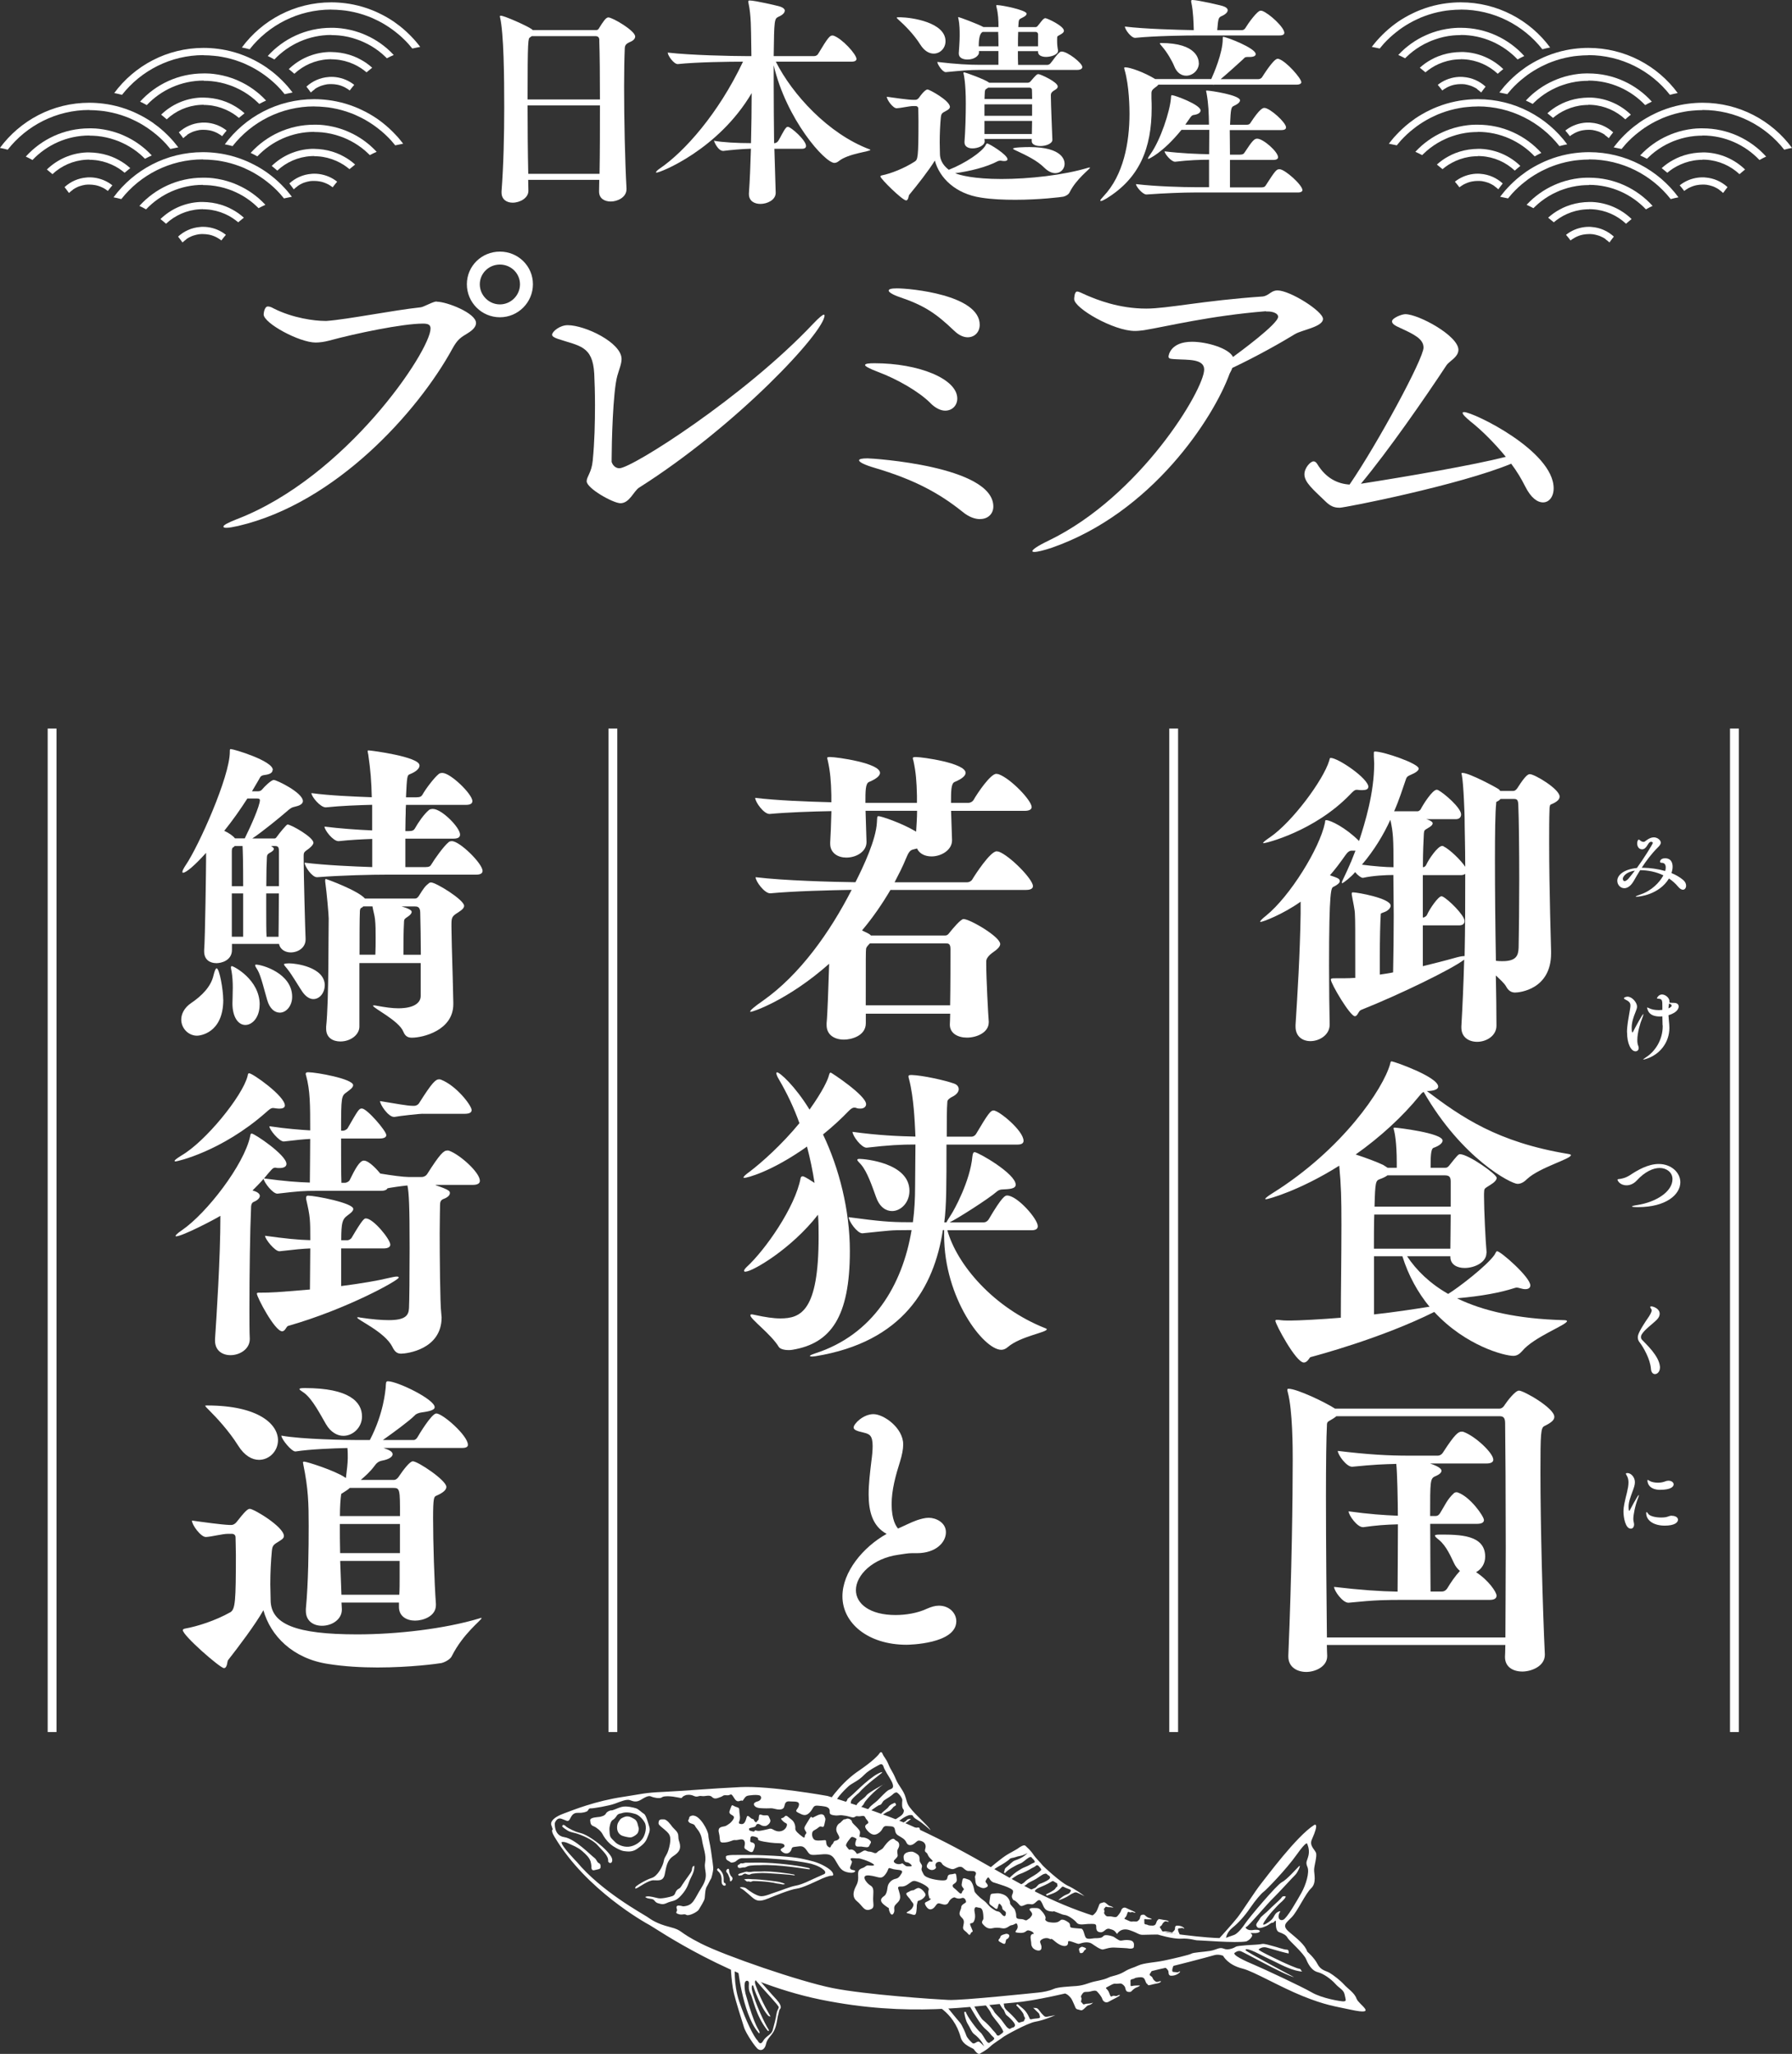 <?xml version="1.0" encoding="UTF-8"?>
<svg xmlns="http://www.w3.org/2000/svg" width="260.43" height="298.44" version="1.1" viewBox="0 0 260.43 298.44">
  <rect x="0" y="0" width="260.43" height="298.44" fill="#333333" stroke="none"/>
  <!-- Generator: Adobe Illustrator 28.7.1, SVG Export Plug-In . SVG Version: 1.2.0 Build 142)  -->
  <g>
    <g id="_レイヤー_1" data-name="レイヤー_1">
      <path d="M247.43,16c-.51,0-1.01.03-1.51.08-.38.03-.76.08-1.12.15-.92.16-1.82.41-2.67.73-.34.12-.67.26-.99.42-.76.34-1.47.75-2.16,1.21-.29.2-.57.4-.84.62-.68.52-1.3,1.1-1.88,1.73h0c-.21.24-.41.47-.6.71-.07-.02-.15-.04-.23-.05h0c-.3-.07-.61-.13-.92-.19.13-.17.26-.33.39-.49h0c.22-.28.45-.55.7-.81.58-.62,1.19-1.19,1.86-1.72.28-.22.56-.42.85-.63.69-.47,1.42-.89,2.18-1.25.33-.16.66-.31,1-.44.87-.35,1.77-.62,2.7-.81h0c.38-.08.76-.14,1.14-.19.69-.09,1.4-.14,2.11-.14,5.32,0,10.05,2.58,12.99,6.56-.38.07-.76.16-1.13.26-2.76-3.51-7.06-5.77-11.86-5.77" fill="#fff"/>
      <path d="M247.43,19.71h-.04c-.36,0-.72.02-1.08.05-.9.09-1.77.28-2.6.57-.34.11-.67.24-.98.39-.79.35-1.53.8-2.2,1.31-.33.25-.64.52-.93.8-.08.08-.17.16-.25.24-.32-.17-.66-.34-.99-.48.31-.33.63-.65.98-.95.28-.24.58-.47.88-.69.68-.49,1.4-.9,2.17-1.24.32-.15.65-.27.98-.39.83-.29,1.71-.49,2.62-.6.36-.04.72-.07,1.09-.07.12,0,.24,0,.36,0,3.66,0,6.95,1.58,9.23,4.1-.33.15-.65.32-.97.5-2.08-2.19-5.02-3.56-8.26-3.56" fill="#fff"/>
      <path d="M247.43,23.22c-.19,0-.38,0-.56.02-.93.06-1.82.3-2.64.66-.37.16-.73.36-1.07.57h0c-.3.19-.58.41-.85.63-.27-.23-.54-.45-.82-.67.51-.46,1.07-.86,1.67-1.18.33-.19.67-.34,1.02-.48.82-.32,1.7-.52,2.61-.59.21-.02.43-.03.64-.03.14,0,.28,0,.42,0,2.23.1,4.25,1.02,5.76,2.48-.28.22-.54.45-.81.68-1.29-1.21-3-1.99-4.88-2.1-.16-.01-.33-.02-.49-.02" fill="#fff"/>
      <path d="M249.84,27.55h0c-.21-.14-.43-.26-.66-.37-.07-.03-.14-.06-.21-.09-.07-.03-.14-.05-.22-.07-.19-.06-.4-.12-.61-.15-.07-.02-.15-.03-.23-.03-.07-.01-.15-.02-.23-.02-.08,0-.16,0-.24,0-.29,0-.57.03-.84.08-.08.02-.15.03-.23.05-.07.02-.14.03-.21.06-.16.05-.32.11-.47.18-.05.02-.1.05-.15.07-.05.02-.1.05-.15.07-.11.06-.22.13-.32.2-.11.07-.21.14-.3.22-.21-.28-.43-.55-.66-.82.75-.6,1.66-.99,2.66-1.12.22-.03.44-.04.67-.04.13,0,.27,0,.4.02,1.24.09,2.36.61,3.22,1.4-.22.27-.43.56-.64.85-.1-.09-.2-.18-.3-.26-.09-.07-.19-.14-.28-.21" fill="#fff"/>
      <path d="M212.28,1.4c-.51,0-1.01.03-1.51.08-.38.03-.76.08-1.12.15-.92.16-1.82.41-2.67.73-.34.12-.67.26-.99.42-.76.34-1.47.75-2.16,1.21-.29.19-.57.4-.84.62-.68.52-1.3,1.1-1.88,1.73h0c-.21.24-.41.47-.6.71-.07-.02-.15-.04-.23-.05h0c-.3-.07-.61-.13-.92-.19.13-.17.26-.33.39-.49,0,0,0,0,0,0,.22-.27.45-.54.7-.8.58-.62,1.19-1.19,1.86-1.72.27-.22.56-.42.85-.63.69-.47,1.42-.89,2.18-1.25.33-.16.66-.31,1-.44.87-.35,1.77-.62,2.7-.81h0c.38-.08.76-.14,1.14-.19.69-.09,1.4-.14,2.11-.14,5.32,0,10.05,2.58,12.99,6.56-.38.07-.76.16-1.13.26-2.76-3.51-7.06-5.77-11.86-5.77" fill="#fff"/>
      <path d="M212.28,5.1h-.04c-.36,0-.72.02-1.08.05-.9.09-1.77.28-2.6.58-.34.11-.67.24-.98.39-.79.35-1.53.8-2.2,1.31-.33.25-.64.52-.93.8-.08.08-.17.16-.25.24-.32-.17-.66-.34-.99-.48.31-.33.63-.65.98-.95.28-.24.58-.47.88-.69.68-.49,1.4-.9,2.17-1.24.32-.15.65-.27.98-.39.83-.29,1.71-.49,2.62-.6.36-.04.72-.07,1.09-.08.12,0,.24,0,.36,0,3.66,0,6.95,1.58,9.23,4.1-.33.15-.65.32-.97.5-2.08-2.19-5.02-3.56-8.26-3.56" fill="#fff"/>
      <path d="M212.28,8.62c-.19,0-.38,0-.56.02-.93.06-1.82.3-2.64.66-.37.16-.73.36-1.07.58h0c-.3.19-.58.41-.85.63-.27-.23-.54-.45-.82-.67.51-.46,1.07-.86,1.67-1.18.33-.19.67-.34,1.02-.48.82-.32,1.7-.52,2.61-.59.21-.02.43-.03.65-.03.14,0,.28,0,.42,0,2.23.1,4.25,1.02,5.76,2.48-.28.22-.54.45-.81.68-1.29-1.21-3-1.99-4.88-2.1-.16-.01-.33-.02-.49-.02" fill="#fff"/>
      <path d="M214.69,12.94h0c-.21-.14-.43-.26-.66-.36-.07-.03-.14-.06-.21-.09-.07-.03-.14-.05-.22-.07-.2-.06-.4-.12-.61-.15-.07-.02-.15-.03-.23-.03-.07,0-.15-.02-.23-.02-.08,0-.16,0-.24,0-.29,0-.57.03-.85.08-.08.02-.15.03-.23.05-.07.02-.14.03-.21.06-.16.05-.32.11-.47.18-.05.02-.1.05-.15.07-.05.02-.1.05-.15.08-.11.06-.22.13-.32.19-.11.07-.21.14-.3.22-.21-.28-.43-.55-.66-.82.75-.6,1.66-.99,2.66-1.12.22-.03.44-.04.67-.04.13,0,.26,0,.4.02,1.24.09,2.36.61,3.22,1.4-.22.27-.43.56-.64.85-.1-.09-.2-.18-.3-.26-.09-.07-.19-.14-.28-.21" fill="#fff"/>
      <path d="M230.93,23.18c-.51,0-1.01.03-1.51.08-.38.03-.76.08-1.12.15-.92.16-1.82.41-2.67.73-.34.12-.67.26-.99.42-.76.34-1.47.75-2.16,1.21-.29.19-.57.4-.84.62-.68.52-1.3,1.1-1.88,1.73h0c-.21.24-.41.47-.6.71-.07-.02-.15-.04-.23-.05h0c-.3-.07-.61-.13-.92-.19.13-.17.26-.33.39-.49h0c.22-.28.45-.55.7-.81.58-.62,1.19-1.19,1.86-1.72.28-.22.56-.42.85-.63.69-.47,1.42-.89,2.18-1.25.33-.16.66-.31,1-.44.87-.35,1.77-.62,2.7-.81h0c.38-.08.76-.14,1.14-.19.69-.09,1.4-.14,2.11-.14,5.32,0,10.05,2.58,12.99,6.56-.38.07-.76.16-1.13.26-2.76-3.51-7.06-5.77-11.86-5.77" fill="#fff"/>
      <path d="M230.93,26.89h-.04c-.36,0-.72.02-1.08.05-.9.09-1.77.28-2.6.57-.34.11-.67.24-.98.39-.79.35-1.53.8-2.2,1.31-.33.25-.64.52-.93.8-.08.08-.17.16-.25.24-.32-.17-.66-.34-.99-.49.31-.33.63-.65.98-.95.28-.24.58-.47.88-.69.68-.49,1.4-.9,2.17-1.24.32-.15.65-.27.98-.39.83-.29,1.71-.49,2.62-.6.36-.04.72-.07,1.09-.07.12,0,.24,0,.36,0,3.66,0,6.95,1.58,9.23,4.1-.33.15-.65.32-.97.5-2.08-2.19-5.02-3.56-8.26-3.56" fill="#fff"/>
      <path d="M230.93,30.41c-.19,0-.38,0-.56.02-.93.06-1.82.3-2.64.66-.37.16-.73.36-1.07.58h0c-.3.19-.58.41-.85.63-.27-.23-.54-.45-.82-.67.51-.46,1.07-.86,1.67-1.18.33-.19.67-.34,1.02-.48.82-.32,1.7-.52,2.61-.59.21-.02.43-.03.65-.03.14,0,.28,0,.42,0,2.23.1,4.25,1.02,5.76,2.48-.28.22-.54.45-.81.68-1.29-1.21-3-1.99-4.88-2.1-.16-.01-.33-.02-.49-.02" fill="#fff"/>
      <path d="M233.33,34.73h0c-.21-.14-.43-.26-.66-.36-.07-.03-.14-.06-.21-.09-.07-.03-.14-.05-.22-.07-.2-.06-.4-.12-.61-.15-.07-.02-.15-.03-.23-.03-.07,0-.15-.02-.23-.02-.08,0-.16,0-.24,0-.29,0-.57.03-.85.08-.08.02-.15.03-.23.05-.07.02-.14.03-.21.06-.16.05-.32.11-.47.18-.05.02-.1.05-.15.07-.05.02-.1.05-.15.08-.11.06-.22.13-.32.19-.11.07-.21.14-.3.22-.21-.28-.43-.55-.66-.82.75-.6,1.66-.99,2.66-1.12.22-.03.44-.04.67-.04.13,0,.26,0,.4.02,1.24.09,2.36.61,3.22,1.4-.22.27-.43.56-.64.85-.1-.09-.2-.18-.3-.26-.09-.07-.19-.14-.28-.21" fill="#fff"/>
      <path d="M214.76,15.47c-.51,0-1.01.03-1.51.08-.38.03-.76.08-1.12.15-.92.16-1.82.41-2.67.73-.34.12-.67.26-.99.42-.76.34-1.47.75-2.16,1.21-.29.19-.57.4-.84.62-.68.52-1.3,1.1-1.88,1.73h0c-.21.24-.41.47-.6.71-.07-.02-.15-.04-.23-.05h0c-.3-.07-.61-.13-.92-.19.13-.17.26-.33.39-.49h0c.22-.28.45-.55.7-.8.58-.62,1.19-1.19,1.86-1.72.28-.22.56-.42.85-.63.69-.47,1.42-.89,2.18-1.25.33-.16.66-.31,1-.44.87-.35,1.77-.62,2.7-.81h0c.38-.08.76-.14,1.14-.19.69-.09,1.4-.14,2.11-.14,5.32,0,10.05,2.58,12.99,6.56-.38.07-.76.16-1.13.26-2.76-3.51-7.06-5.77-11.86-5.77" fill="#fff"/>
      <path d="M214.76,19.18h-.04c-.36,0-.72.02-1.08.05-.9.09-1.77.28-2.6.57-.34.11-.67.24-.98.39-.79.35-1.53.8-2.2,1.31-.33.25-.64.52-.93.8-.08.08-.17.16-.25.24-.32-.17-.66-.34-.99-.48.31-.33.63-.65.98-.95.28-.24.58-.47.88-.69.68-.49,1.4-.9,2.17-1.24.32-.15.65-.27.98-.39.83-.29,1.71-.49,2.62-.6.36-.04.72-.07,1.09-.07.12,0,.24,0,.36,0,3.66,0,6.95,1.58,9.23,4.1-.33.15-.65.32-.97.5-2.08-2.19-5.02-3.56-8.26-3.56" fill="#fff"/>
      <path d="M214.76,22.7c-.19,0-.38,0-.56.02-.93.06-1.82.3-2.64.66-.37.16-.73.36-1.07.57h0c-.3.19-.58.41-.85.63-.27-.23-.54-.45-.82-.67.51-.46,1.07-.86,1.67-1.18.33-.19.67-.34,1.02-.48.82-.32,1.7-.52,2.61-.59.21-.02.43-.03.65-.03.14,0,.28,0,.42,0,2.23.1,4.25,1.02,5.76,2.48-.28.22-.54.45-.81.68-1.29-1.21-3-1.99-4.88-2.1-.16-.01-.33-.02-.49-.02" fill="#fff"/>
      <path d="M217.17,27.02h0c-.21-.14-.43-.26-.66-.37-.07-.03-.14-.06-.21-.09-.07-.03-.14-.05-.22-.07-.19-.06-.4-.12-.61-.15-.07-.02-.15-.03-.23-.03-.07-.01-.15-.02-.23-.02-.08,0-.16,0-.24,0-.29,0-.57.03-.84.08-.08.02-.15.03-.23.05-.07.02-.14.03-.21.06-.16.05-.32.11-.47.18-.05.02-.1.05-.15.07-.05.02-.1.05-.15.07-.11.06-.22.13-.32.2-.11.07-.21.14-.3.22-.21-.28-.43-.55-.66-.82.75-.6,1.66-.99,2.66-1.12.22-.03.44-.04.67-.04.13,0,.27,0,.4.02,1.24.09,2.36.61,3.22,1.4-.22.27-.43.56-.64.85-.1-.09-.2-.18-.3-.26-.09-.07-.19-.14-.28-.21" fill="#fff"/>
      <path d="M230.82,8.03c-.51,0-1.01.03-1.51.08-.38.03-.76.08-1.12.15-.92.16-1.82.41-2.67.73-.34.12-.67.26-.99.42-.76.34-1.47.75-2.16,1.21-.29.19-.57.4-.84.62-.68.52-1.3,1.1-1.88,1.73h0c-.21.24-.41.47-.6.71-.07-.02-.15-.04-.23-.05h0c-.3-.07-.61-.13-.92-.19.13-.17.26-.33.39-.49h0c.22-.28.45-.55.7-.81.58-.62,1.19-1.19,1.86-1.72.28-.22.56-.42.85-.63.69-.47,1.42-.89,2.18-1.25.33-.16.66-.31,1-.44.87-.35,1.77-.62,2.7-.81h0c.38-.08.76-.14,1.14-.19.69-.09,1.4-.14,2.11-.14,5.32,0,10.05,2.58,12.99,6.56-.38.07-.76.16-1.13.26-2.76-3.51-7.06-5.77-11.86-5.77" fill="#fff"/>
      <path d="M230.82,11.74h-.04c-.36,0-.72.02-1.08.05-.9.09-1.77.28-2.6.57-.34.11-.67.24-.98.39-.79.35-1.53.8-2.2,1.31-.33.25-.64.52-.93.8-.08.08-.17.16-.25.24-.32-.17-.66-.34-.99-.49.31-.33.63-.65.98-.95.28-.24.58-.47.88-.69.68-.49,1.4-.9,2.17-1.24.32-.15.65-.27.98-.39.83-.29,1.71-.49,2.62-.6.36-.04.72-.07,1.09-.07.12,0,.24,0,.36,0,3.66,0,6.95,1.58,9.23,4.1-.33.15-.65.32-.97.5-2.08-2.19-5.02-3.56-8.26-3.56" fill="#fff"/>
      <path d="M230.82,15.25c-.19,0-.38,0-.56.02-.93.06-1.82.3-2.64.66-.37.16-.73.36-1.07.57h0c-.3.19-.58.41-.85.63-.27-.23-.54-.45-.82-.67.51-.46,1.07-.86,1.67-1.18.33-.19.67-.34,1.02-.48.82-.32,1.7-.52,2.61-.59.21-.02.43-.03.65-.03.14,0,.28,0,.42,0,2.23.1,4.25,1.02,5.76,2.48-.28.22-.54.45-.81.68-1.29-1.21-3-1.99-4.88-2.1-.16-.01-.33-.02-.49-.02" fill="#fff"/>
      <path d="M233.23,19.58h0c-.21-.14-.43-.26-.66-.36-.07-.03-.14-.06-.21-.09-.07-.03-.14-.05-.22-.07-.2-.06-.4-.12-.61-.15-.07-.02-.15-.03-.23-.03-.07,0-.15-.02-.23-.02-.08,0-.16,0-.24,0-.29,0-.57.03-.85.08-.08.02-.15.03-.23.05-.07.02-.14.03-.21.06-.16.05-.32.11-.47.18-.05.02-.1.05-.15.07-.05.02-.1.05-.15.08-.11.06-.22.13-.32.19-.11.07-.21.14-.3.22-.21-.28-.43-.55-.66-.82.75-.6,1.66-.99,2.66-1.12.22-.03.44-.04.67-.04.13,0,.26,0,.4.02,1.24.09,2.36.61,3.22,1.4-.22.27-.43.56-.64.85-.1-.09-.2-.18-.3-.26-.09-.07-.19-.14-.28-.21" fill="#fff"/>
      <path d="M12.99,16c.51,0,1.01.03,1.51.08.38.03.76.08,1.12.15.92.16,1.82.41,2.67.73.34.12.67.26.99.42.76.34,1.47.75,2.15,1.21.29.2.57.4.85.62.68.52,1.3,1.1,1.88,1.73h0c.21.24.41.47.6.71.07-.02.15-.04.23-.05h0c.3-.07.61-.13.92-.19-.13-.17-.26-.33-.39-.49h0c-.22-.28-.45-.55-.7-.81-.58-.62-1.19-1.19-1.86-1.72-.28-.22-.56-.42-.85-.63-.69-.47-1.42-.89-2.18-1.25-.33-.16-.66-.31-1-.44-.87-.35-1.77-.62-2.7-.81h0c-.38-.08-.76-.14-1.14-.19-.69-.09-1.39-.14-2.11-.14-5.32,0-10.05,2.58-12.99,6.56.38.07.76.16,1.13.26,2.76-3.51,7.06-5.77,11.86-5.77" fill="#fff"/>
      <path d="M12.99,19.71h.04c.36,0,.72.02,1.08.05.9.09,1.77.28,2.6.57.34.11.66.24.98.39.79.35,1.53.8,2.2,1.31.33.25.64.52.93.8.09.08.17.16.25.24.32-.17.66-.34.99-.48-.31-.33-.63-.65-.98-.95-.28-.24-.58-.47-.88-.69-.68-.49-1.4-.9-2.17-1.24-.32-.15-.64-.27-.98-.39-.84-.29-1.71-.49-2.62-.6-.36-.04-.72-.07-1.09-.07-.12,0-.24,0-.36,0-3.66,0-6.95,1.58-9.23,4.1.33.15.65.32.97.5,2.08-2.19,5.02-3.56,8.26-3.56" fill="#fff"/>
      <path d="M12.99,23.22c.19,0,.38,0,.56.02.93.06,1.82.3,2.64.66.37.16.73.36,1.07.57h0c.3.19.58.41.85.63.27-.23.54-.45.82-.67-.51-.46-1.07-.86-1.67-1.18-.33-.19-.67-.34-1.02-.48-.82-.32-1.7-.52-2.61-.59-.21-.02-.43-.03-.64-.03-.14,0-.28,0-.42,0-2.23.1-4.25,1.02-5.76,2.48.28.22.54.45.81.68,1.29-1.21,3-1.99,4.88-2.1.16-.01.33-.02.49-.02" fill="#fff"/>
      <path d="M10.59,27.55h0c.21-.14.43-.26.66-.37.07-.03.14-.06.21-.09.07-.03.14-.05.22-.07.2-.06.4-.12.61-.15.07-.02.15-.03.23-.03.07-.01.15-.02.23-.02.08,0,.16,0,.24,0,.29,0,.57.03.85.08.08.02.15.03.23.05.07.02.14.03.21.06.16.05.32.11.47.18.05.02.1.05.15.07.05.02.1.05.15.07.11.06.22.13.32.2.11.07.21.14.3.22.21-.28.43-.55.66-.82-.75-.6-1.66-.99-2.66-1.12-.22-.03-.44-.04-.67-.04-.13,0-.27,0-.4.02-1.24.09-2.36.61-3.22,1.4.22.27.43.56.64.85.09-.09.2-.18.3-.26.09-.07.19-.14.28-.21" fill="#fff"/>
      <path d="M48.15,1.4c.51,0,1.01.03,1.51.08.38.03.76.08,1.12.15.92.16,1.82.41,2.67.73.34.12.67.26.99.42.76.34,1.47.75,2.15,1.21.29.19.57.4.85.62.68.52,1.3,1.1,1.88,1.73h0c.21.24.41.47.6.71.07-.02.15-.04.23-.05h0c.3-.07.61-.13.92-.19-.13-.17-.26-.33-.39-.49,0,0,0,0,0,0-.22-.27-.45-.54-.7-.8-.58-.62-1.19-1.19-1.86-1.72-.28-.22-.56-.42-.85-.63-.69-.47-1.42-.89-2.18-1.25-.33-.16-.66-.31-1-.44-.87-.35-1.77-.62-2.7-.81h0c-.38-.08-.76-.14-1.14-.19-.69-.09-1.39-.14-2.11-.14-5.32,0-10.05,2.58-12.99,6.56.38.07.76.16,1.13.26,2.76-3.51,7.06-5.77,11.86-5.77" fill="#fff"/>
      <path d="M48.15,5.1h.04c.36,0,.72.02,1.08.05.9.09,1.77.28,2.6.58.34.11.66.24.98.39.79.35,1.53.8,2.2,1.31.33.25.64.52.93.8.09.08.17.16.25.24.32-.17.66-.34.99-.48-.31-.33-.63-.65-.98-.95-.28-.24-.58-.47-.88-.69-.68-.49-1.4-.9-2.17-1.24-.32-.15-.64-.27-.98-.39-.84-.29-1.71-.49-2.62-.6-.36-.04-.72-.07-1.09-.08-.12,0-.24,0-.36,0-3.66,0-6.95,1.58-9.23,4.1.33.15.65.32.97.5,2.08-2.19,5.02-3.56,8.26-3.56" fill="#fff"/>
      <path d="M48.15,8.62c.19,0,.38,0,.56.02.93.06,1.82.3,2.64.66.37.16.73.36,1.07.58h0c.3.19.58.41.85.63.27-.23.54-.45.82-.67-.51-.46-1.07-.86-1.67-1.18-.33-.19-.67-.34-1.02-.48-.82-.32-1.7-.52-2.61-.59-.21-.02-.43-.03-.64-.03-.14,0-.28,0-.42,0-2.23.1-4.25,1.02-5.76,2.48.28.22.54.45.81.68,1.29-1.21,3-1.99,4.88-2.1.16-.01.33-.02.49-.02" fill="#fff"/>
      <path d="M45.74,12.94h0c.21-.14.43-.26.66-.36.07-.03.14-.06.21-.09.07-.03.14-.05.22-.07.2-.06.4-.12.61-.15.07-.02.15-.03.23-.03.07,0,.15-.02.23-.02.08,0,.16,0,.24,0,.29,0,.57.03.85.08.08.02.15.03.23.05.07.02.14.03.21.06.16.05.32.11.47.18.05.02.1.05.15.07.05.02.1.05.15.08.11.06.22.13.32.19.11.07.21.14.3.22.21-.28.43-.55.66-.82-.75-.6-1.66-.99-2.66-1.12-.22-.03-.44-.04-.67-.04-.13,0-.27,0-.4.02-1.24.09-2.36.61-3.22,1.4.22.27.43.56.64.85.09-.09.2-.18.3-.26.09-.07.19-.14.28-.21" fill="#fff"/>
      <path d="M29.5,23.18c.51,0,1.01.03,1.51.08.38.03.76.08,1.12.15.92.16,1.82.41,2.67.73.34.12.67.26.99.42.76.34,1.47.75,2.15,1.21.29.19.57.4.85.62.68.52,1.3,1.1,1.88,1.73h0c.21.24.41.47.6.71.07-.02.15-.04.23-.05h0c.3-.07.61-.13.92-.19-.13-.17-.26-.33-.39-.49h0c-.22-.28-.45-.55-.7-.81-.58-.62-1.19-1.19-1.86-1.72-.27-.22-.56-.42-.85-.63-.69-.47-1.42-.89-2.18-1.25-.33-.16-.66-.31-1-.44-.87-.35-1.77-.62-2.7-.81h0c-.38-.08-.76-.14-1.14-.19-.69-.09-1.39-.14-2.11-.14-5.32,0-10.05,2.58-12.99,6.56.38.07.76.16,1.13.26,2.76-3.51,7.06-5.77,11.86-5.77" fill="#fff"/>
      <path d="M29.5,26.89h.04c.36,0,.72.02,1.08.05.9.09,1.77.28,2.6.57.34.11.67.24.98.39.79.35,1.53.8,2.2,1.31.33.25.64.52.93.8.09.08.17.16.25.24.32-.17.65-.34.99-.49-.31-.33-.63-.65-.98-.95-.28-.24-.58-.47-.88-.69-.68-.49-1.4-.9-2.17-1.24-.32-.15-.64-.27-.98-.39-.84-.29-1.71-.49-2.62-.6-.36-.04-.72-.07-1.09-.07-.12,0-.24,0-.36,0-3.66,0-6.95,1.58-9.23,4.1.33.15.65.32.97.5,2.08-2.19,5.02-3.56,8.26-3.56" fill="#fff"/>
      <path d="M29.5,30.41c.19,0,.38,0,.56.02.93.06,1.82.3,2.64.66.37.16.73.36,1.07.58h0c.3.19.58.41.85.63.27-.23.54-.45.82-.67-.51-.46-1.07-.86-1.67-1.18-.33-.19-.67-.34-1.02-.48-.82-.32-1.7-.52-2.61-.59-.21-.02-.43-.03-.64-.03-.14,0-.28,0-.42,0-2.23.1-4.25,1.02-5.76,2.48.28.22.54.45.81.68,1.29-1.21,3-1.99,4.88-2.1.16-.01.33-.02.49-.02" fill="#fff"/>
      <path d="M27.09,34.73h0c.21-.14.43-.26.66-.36.07-.03.14-.06.21-.09.07-.03.14-.05.22-.07.2-.06.4-.12.61-.15.07-.02.15-.03.23-.03.07,0,.15-.02.23-.02.08,0,.16,0,.24,0,.29,0,.57.03.85.08.08.02.15.03.23.05.07.02.14.03.21.06.16.05.32.11.47.18.05.02.1.05.15.07.05.02.1.05.15.08.11.06.22.13.32.19.11.07.21.14.3.22.21-.28.43-.55.66-.82-.75-.6-1.66-.99-2.66-1.12-.22-.03-.44-.04-.67-.04-.13,0-.27,0-.4.02-1.24.09-2.36.61-3.22,1.4.22.27.43.56.64.85.09-.09.2-.18.3-.26.09-.07.19-.14.28-.21" fill="#fff"/>
      <path d="M45.67,15.47c.51,0,1.01.03,1.51.08.38.03.76.08,1.12.15.92.16,1.82.41,2.67.73.34.12.67.26.99.42.76.34,1.47.75,2.15,1.21.29.19.57.4.85.62.68.52,1.3,1.1,1.88,1.73h0c.21.24.41.47.6.71.07-.02.15-.04.23-.05h0c.3-.07.61-.13.92-.19-.13-.17-.26-.33-.39-.49h0c-.22-.28-.45-.55-.7-.8-.58-.62-1.19-1.19-1.86-1.72-.27-.22-.56-.42-.85-.63-.69-.47-1.42-.89-2.18-1.25-.33-.16-.66-.31-1-.44-.87-.35-1.77-.62-2.7-.81h0c-.38-.08-.76-.14-1.14-.19-.69-.09-1.39-.14-2.11-.14-5.32,0-10.05,2.58-12.99,6.56.38.07.76.16,1.13.26,2.76-3.51,7.06-5.77,11.86-5.77" fill="#fff"/>
      <path d="M45.67,19.18h.04c.36,0,.72.02,1.08.05.9.09,1.77.28,2.6.57.34.11.66.24.98.39.79.35,1.53.8,2.2,1.31.33.25.64.52.93.8.09.08.17.16.25.24.32-.17.65-.34.99-.48-.31-.33-.63-.65-.98-.95-.28-.24-.58-.47-.88-.69-.68-.49-1.4-.9-2.17-1.24-.32-.15-.64-.27-.98-.39-.84-.29-1.71-.49-2.62-.6-.36-.04-.72-.07-1.09-.07-.12,0-.24,0-.36,0-3.66,0-6.95,1.58-9.23,4.1.33.15.65.32.97.5,2.08-2.19,5.02-3.56,8.26-3.56" fill="#fff"/>
      <path d="M45.67,22.7c.19,0,.38,0,.56.02.93.06,1.82.3,2.64.66.37.16.73.36,1.07.57h0c.3.19.58.41.85.63.27-.23.54-.45.82-.67-.51-.46-1.07-.86-1.67-1.18-.33-.19-.67-.34-1.02-.48-.82-.32-1.7-.52-2.61-.59-.21-.02-.43-.03-.64-.03-.14,0-.28,0-.42,0-2.23.1-4.25,1.02-5.76,2.48.28.22.54.45.81.68,1.29-1.21,3-1.99,4.88-2.1.16-.01.33-.02.49-.02" fill="#fff"/>
      <path d="M43.26,27.02h0c.21-.14.43-.26.66-.37.07-.03.14-.06.21-.09.07-.03.14-.05.22-.07.2-.06.4-.12.61-.15.07-.02.15-.03.23-.03.07-.01.15-.02.23-.02.08,0,.16,0,.24,0,.29,0,.57.03.85.08.08.02.15.03.23.05.07.02.14.03.21.06.16.05.32.11.47.18.05.02.1.05.15.07.05.02.1.05.15.07.11.06.22.13.32.2.11.07.21.14.3.22.21-.28.43-.55.66-.82-.75-.6-1.66-.99-2.66-1.12-.22-.03-.44-.04-.67-.04-.13,0-.27,0-.4.02-1.24.09-2.36.61-3.22,1.4.22.27.43.56.64.85.09-.09.2-.18.3-.26.09-.07.19-.14.28-.21" fill="#fff"/>
      <path d="M29.6,8.03c.51,0,1.01.03,1.51.08.38.03.76.08,1.12.15.92.16,1.82.41,2.67.73.34.12.67.26.99.42.76.34,1.47.75,2.15,1.21.29.19.57.4.85.62.68.52,1.3,1.1,1.88,1.73h0c.21.24.41.47.6.71.07-.02.15-.04.23-.05h0c.3-.07.61-.13.92-.19-.13-.17-.26-.33-.39-.49h0c-.22-.28-.45-.55-.7-.81-.58-.62-1.19-1.19-1.86-1.72-.28-.22-.56-.42-.85-.63-.69-.47-1.42-.89-2.18-1.25-.33-.16-.66-.31-1-.44-.87-.35-1.77-.62-2.7-.81h0c-.38-.08-.76-.14-1.14-.19-.69-.09-1.39-.14-2.11-.14-5.32,0-10.05,2.58-12.99,6.56.38.07.76.16,1.13.26,2.76-3.51,7.06-5.77,11.86-5.77" fill="#fff"/>
      <path d="M29.6,11.74h.04c.36,0,.72.02,1.08.05.9.09,1.77.28,2.6.57.34.11.66.24.98.39.79.35,1.53.8,2.2,1.31.33.25.64.52.93.8.09.08.17.16.25.24.32-.17.66-.34.99-.49-.31-.33-.63-.65-.98-.95-.28-.24-.58-.47-.88-.69-.68-.49-1.4-.9-2.17-1.24-.32-.15-.64-.27-.98-.39-.84-.29-1.71-.49-2.62-.6-.36-.04-.72-.07-1.09-.07-.12,0-.24,0-.36,0-3.66,0-6.95,1.58-9.23,4.1.33.15.65.32.97.5,2.08-2.19,5.02-3.56,8.26-3.56" fill="#fff"/>
      <path d="M29.6,15.25c.19,0,.38,0,.56.02.93.06,1.82.3,2.64.66.37.16.73.36,1.07.57h0c.3.19.58.41.85.63.27-.23.54-.45.82-.67-.51-.46-1.07-.86-1.67-1.18-.33-.19-.67-.34-1.02-.48-.82-.32-1.7-.52-2.61-.59-.21-.02-.43-.03-.64-.03-.14,0-.28,0-.42,0-2.23.1-4.25,1.02-5.76,2.48.28.22.54.45.81.68,1.29-1.21,3-1.99,4.88-2.1.16-.01.33-.02.49-.02" fill="#fff"/>
      <path d="M27.2,19.58h0c.21-.14.43-.26.66-.36.07-.03.14-.06.21-.09.07-.03.14-.05.22-.07.2-.06.4-.12.61-.15.07-.02.15-.03.23-.03.07,0,.15-.02.23-.02.08,0,.16,0,.24,0,.29,0,.57.03.85.08.08.02.15.03.23.05.07.02.14.03.21.06.16.05.32.11.47.18.05.02.1.05.15.07.05.02.1.05.15.08.11.06.22.13.32.19.11.07.21.14.3.22.21-.28.43-.55.66-.82-.75-.6-1.66-.99-2.66-1.12-.22-.03-.44-.04-.67-.04-.13,0-.27,0-.4.02-1.24.09-2.36.61-3.22,1.4.22.27.43.56.64.85.09-.09.2-.18.3-.26.09-.07.19-.14.28-.21" fill="#fff"/>
      <path d="M92.31,5.31c0,.32-.29.61-.77.8-.58.26-.71.48-.74.87-.06,1.35-.1,3.35-.1,5.6,0,4.76.13,10.78.35,14.8v.1c0,1.22-1.35,1.8-2.28,1.8s-1.71-.45-1.71-1.45v-.06c0-.52.03-1.09.03-1.64h-10.33c0,.55.03,1.06.03,1.58v.03c0,1.03-1.22,1.71-2.29,1.71-.84,0-1.61-.45-1.61-1.48v-.16c.29-3.8.39-8.17.39-12.2,0-4.44-.06-10.75-.61-13.1,0-.03-.03-.1-.03-.13,0-.06.07-.1.13-.1.55,0,3.9,1.51,4.51,1.96.06.03.1.1.13.13h9.27c.13,0,.29-.1.35-.23.64-1.03,1.03-1.61,1.38-1.61.61,0,3.9,1.93,3.9,2.77M87.1,5.86c0-.48-.23-.61-.58-.61h-9.24l-.26.19c-.26.16-.35.23-.35,9.01h10.52c0-3.44-.03-6.57-.1-8.59M76.67,15.32c0,3.25.03,6.82.1,9.94h10.36c.06-3.12.06-6.66.06-9.94h-10.52Z" fill="#fff"/>
      <path d="M114.04,1.58c0,.29-.32.61-.93.87-.55.29-.61.35-.67,5.7h5.89c.23,0,.45-.13.55-.29,1.48-2.48,1.74-2.7,2.09-2.7.07,0,.13,0,.19.03,1.22.42,3.31,2.7,3.31,3.38,0,.19-.16.39-.71.39h-11.01c2.38,4.73,7.6,10.49,13.65,12.75.06.03.1.06.1.06,0,.26-3.19.51-4.6,1.64-.19.16-.42.26-.64.26-1.38,0-6.98-6.31-8.82-14.19v2.83c0,2.7.03,5.63.06,8.5.26,0,.45-.13.61-.35.32-.48.77-1.54,1.16-1.93.06-.07.16-.1.23-.1.45,0,2.64,1.96,2.64,2.77,0,.23-.13.42-.61.42h-3.99l.19,6.37v.03c0,1.06-1.26,1.61-2.22,1.61-.87,0-1.67-.42-1.67-1.42v-.13c.13-1.8.22-4.05.29-6.47-1.26.03-2.99.19-4.02.32-.8,0-1.35-1.42-1.35-1.48,1.16.23,3.41.35,5.38.35.06-2.41.1-4.92.1-7.27-4.86,8.24-13.29,11.55-13.81,11.55-.06,0-.1,0-.1-.03,0-.1.19-.32.58-.58,3.54-2.41,8.5-7.95,12.07-15.51-1.93,0-6.7.06-9.46.35h-.03c-.58,0-1.45-1.25-1.45-1.67,3.31.39,9.4.51,11.26.51h.9c0-.74-.03-1.42-.03-2.03-.03-1.64,0-3.93-.39-5.66-.03-.1-.03-.16-.03-.23,0-.13.07-.16.19-.16.8,0,4.05.77,4.38.87.51.16.74.39.74.64" fill="#fff"/>
      <path d="M143.23,21.08c.1-.16.16-.23.23-.23.29,0,2.96,1.64,2.96,2.29,0,.16-.16.26-.45.26-.1,0-.22,0-.35-.03-.06,0-.16-.03-.22-.03-.13,0-.26.03-.35.06-1.77.93-4.15,1.48-6.24,1.77.71.29,2.74.84,6.73.84s9.01-.55,12.62-1.64c.1-.03.16-.03.19-.03s.06,0,.06.03c0,.19-1.99,1.61-2.96,3.57-.13.29-.52.55-.93.64-.32.06-3.41.45-6.95.45-1.67,0-3.41-.06-5.02-.32-3.64-.55-5.99-2.8-6.69-5.38-.84,1.39-2.58,3.6-3.73,4.99-.1.13-.1.8-.45.8-.52,0-3.73-3.15-3.73-3.48,0-.06.06-.13.22-.16,1.32-.26,3.25-1.03,4.76-2,.45-.29.55-.52.55-5.89,0-.8-.03-1.48-.03-1.83,0-.22-.16-.35-.39-.35h-.35c-.55,0-1.77.29-2.38.32h-.03c-.52,0-1.42-1.22-1.42-1.67,1.13.16,3.12.45,3.86.45h.29c.19,0,.39-.13.51-.29.84-1.19,1.19-1.22,1.26-1.22.26,0,3.25,1.61,3.25,2.54,0,.19-.16.35-.45.51-.61.35-.81.35-.87,1.03-.1,1.03-.16,2.35-.16,3.6,0,.58.03,1.13.03,1.64,0,1.19.74,1.93,1.29,2.35,2.38-.93,4.86-2.61,5.37-3.6M137.41,5.99c0,1-.77,1.8-1.71,1.8-.64,0-1.35-.35-1.96-1.32-.93-1.48-2.29-2.83-3.06-3.51-.26-.23-.35-.32-.35-.39s.13-.06.55-.06c1.64.03,6.53.74,6.53,3.48M149.19,2c0,.19-.19.35-.52.52-.64.35-.61.16-.68,1.42h2.51c.1,0,.26-.07.35-.23.19-.19.64-.87.84-.97.06-.06.13-.1.23-.1.26,0,2.7,1.13,2.7,1.83,0,.26-.29.42-.51.55-.55.32-.45.19-.48.74v.26c0,.45.06.96.13,1.25v.13c0,.55-1.03.87-1.74.87-.61,0-1.16-.23-1.16-.71v-.13h-2.93c0,.77,0,1.45.03,2h4.28c.1,0,.35-.1.45-.26.42-.48.77-1.13,1.32-1.58.06-.06.16-.1.29-.1.84,0,2.99,1.67,2.99,2.25,0,.19-.16.42-.77.42h-14.19c-1.51,0-2.51.1-4.86.32h-.03c-.48,0-1.22-1.16-1.22-1.48,2.7.32,4.57.42,6.21.42h2.67v-2h-2.83v.26c0,.32-.55.97-1.67.97-.68,0-1.26-.26-1.26-.87v-.06c.03-.55.13-1.67.13-2.45v-.38c0-.29,0-1.38-.19-2.19-.03-.1-.03-.13-.03-.16s0-.06.03-.06c.13,0,2.83,1,3.64,1.45h2.19c0-.93-.03-1.9-.29-2.9-.03-.1-.03-.16-.03-.23s.03-.06.1-.06c.74,0,4.31.74,4.31,1.25M143.07,20.21l.03.29v.03c0,.64-1,1.03-1.77,1.03-.61,0-1.16-.26-1.16-.87v-.1c.13-1.61.19-3.96.19-5.57,0-2.96-.29-4.22-.32-4.28,0-.06-.03-.1-.03-.13,0-.06.07-.1.13-.1.13,0,3.03,1.03,3.57,1.48l.06.03h5.6c.1,0,.29-.06.39-.19.8-.93.93-1.06,1.16-1.06.26,0,2.8,1.13,2.8,1.8,0,.29-.32.45-.58.61q-.42.26-.42.61v.16c0,1.06.19,5.57.22,6.34v.03c0,.55-.93.9-1.74.9-.68,0-1.26-.23-1.26-.71v-.32h-6.89ZM145.07,4.99v-.35h-2.28l-.03.03q-.52.29-.52,2.06h2.87c0-.9-.03-1.64-.03-1.74M143.46,12.84c-.32.19-.32.22-.35.77,0,.16-.03.42-.03.77h6.92c0-.68-.03-1.19-.03-1.35,0-.1-.1-.29-.35-.29h-6.02l-.13.1ZM149.99,15.16h-6.92v1.67h6.92v-1.67ZM149.96,19.47c0-.55.03-1.19.03-1.9h-6.92v1.9h6.89ZM147.74,21.92c-.29-.13-.52-.26-.52-.32,0-.19,1.71-.23,2.38-.23,4.92,0,5.12,2,5.12,2.44,0,.74-.58,1.35-1.35,1.35-.48,0-1.03-.23-1.61-.8-1.06-1.06-2.64-1.8-4.02-2.45M147.93,6.73h2.93v-1.8c-.03-.1-.1-.29-.35-.29h-2.54c-.03.61-.03,1.35-.03,2.09" fill="#fff"/>
      <path d="M189.13,11.91c0,.19-.16.39-.71.39h-12l-.03.03-.13-.03h-7.92c-.1.16-.29.29-.55.48-.35.26-.45.45-.45.74v.8c.03.48.03.93.03,1.38,0,5.86-1.77,10.2-6.6,13.16-.32.19-.64.35-.77.35-.06,0-.1-.03-.1-.06,0-.1.16-.29.48-.64,2.9-3.06,3.77-7.79,3.77-12,0-.71-.03-4.02-.71-6.34-.03-.13-.06-.23-.06-.29s.03-.1.13-.1c.74,0,2.8.74,4.38,1.71h8.14c.32-.71,1.67-3.77,1.67-5.82,0-.32.03-.32.06-.32.45,0,4.73,1.64,4.73,2.51,0,.26-.29.42-.9.42h-.32c-.39,0-.39.13-.68.39-.71.64-1.93,1.77-3.19,2.83h5.47c.23,0,.45-.13.55-.29.03-.03,1.64-2.67,2.25-2.67.06,0,.13,0,.19.03,1.13.38,3.25,2.83,3.25,3.35M186.65,4.76c0,.19-.13.39-.68.39h-11.81c-1.77,0-6.34.06-9.17.35h-.03c-.58,0-1.48-1.22-1.48-1.64,2.86.35,7.66.48,10.01.52-.03-1.06-.07-2.7-.35-3.99-.03-.1-.03-.16-.03-.23,0-.13.07-.16.19-.16.8,0,4.05.77,4.38.87.52.16.74.39.74.61,0,.32-.35.64-.97.9-.35.19-.42.32-.55,2h3.6c.19,0,.39-.13.48-.29.42-.71,1.74-2.54,2.22-2.54.1,0,.16.03.23.03,1.06.39,3.22,2.41,3.22,3.19M189.29,27.58c0,.19-.13.39-.68.39h-15.09c-1.54,0-4.25.1-6.89.29h-.03c-.55,0-1.51-1.16-1.51-1.51,2.9.35,6.92.45,8.53.45h2.09v-3.99c-1.35,0-2.93.06-4.92.29h-.03c-.55,0-1.51-1.16-1.51-1.51,2.32.29,4.76.39,6.47.42,0-1.48.03-2.9.03-3.54h-4.05c-2.74,3.38-4.76,4.22-4.8,4.22s-.07-.03-.07-.06c0-.1.13-.29.35-.61,1.48-2.06,2.83-6.21,2.99-8.11.03-.35,0-.48.16-.48.39,0,4.15,1.38,4.15,2.22,0,.29-.32.55-.9.64-.23.03-.35.06-.55.32l-.77,1.1h3.44c-.03-1.71-.06-2.93-.35-4.57-.03-.16-.07-.26-.07-.32s.03-.06.13-.06c.48,0,4.8.65,4.8,1.42,0,.26-.32.55-.9.81-.39.16-.45.42-.55,2.74h2.38c.35,0,.48-.1.58-.26,1.38-2.12,1.83-2.19,2.03-2.19.8,0,3.15,2.12,3.15,2.83,0,.19-.13.39-.68.39h-7.5c0,.58.03,2.03.03,3.57h1.45c.35,0,.55-.1.64-.26,1.22-1.87,1.48-2.06,1.87-2.06.87,0,3.03,1.9,3.03,2.7,0,.19-.16.39-.71.39h-6.28v3.99h4.57c.35,0,.52-.1.61-.26,1.45-2.25,1.58-2.38,2.03-2.38.77,0,3.32,2.29,3.32,3.03M174.23,9.17c0,1.03-.9,1.83-1.84,1.83-.67,0-1.35-.39-1.74-1.38-.29-.74-1.06-2.06-1.74-2.83-.23-.26-.35-.42-.35-.48,0-.03.06-.06.16-.06,5.31,0,5.5,2.45,5.5,2.93" fill="#fff"/>
      <path d="M63.5,43.84c1.43,0,5.68,1.65,5.68,3.09,0,.5-.39.99-1.21,1.49-.99.6-1.49.88-2.26,2.31-4.96,9.04-16.87,22.38-31.09,25.69-.77.17-1.32.27-1.71.27-.28,0-.44-.05-.44-.17,0-.22.61-.55,1.87-1.05,15.99-6.12,28.23-24.53,28.23-27.73,0-.55-.33-.72-1.1-.72-2.98,0-9.81,1.43-13.67,2.48-.66.17-1.32.27-1.93.27-2.37,0-7.55-2.81-7.55-4.08,0-.17.11-1.16.61-1.16.17,0,.44.05.83.28,2.81,1.43,6.01,1.82,7.44,1.82h.28c3.03-.22,9.59-1.54,13.67-1.98.44-.06,1.43-.66,2.15-.83h.22ZM67.85,41.3c0-2.65,2.15-4.74,4.8-4.74s4.8,2.1,4.8,4.74-2.15,4.8-4.8,4.8-4.8-2.15-4.8-4.8M72.65,38.44c-1.6,0-2.92,1.27-2.92,2.87s1.32,2.92,2.92,2.92,2.92-1.32,2.92-2.92-1.32-2.87-2.92-2.87" fill="#fff"/>
      <path d="M88.91,67.16c.11.38.5.88,1.1.88,1.82,0,18.19-10.42,28.17-21,.83-.88,1.38-1.32,1.54-1.32.05,0,.11.05.11.11,0,2.37-12.68,15.99-26.96,25.03-.77.5-1.38,2.26-2.7,2.26-1.05,0-4.91-2.15-4.91-3.2,0-.66.72-1.27.88-2.98.27-2.76.33-5.57.33-8.05,0-1.82-.05-3.42-.11-4.58-.22-4.08-2.15-4.02-5.29-5.07-.61-.22-.83-.38-.83-.61,0-.44,1.1-1.38,2.26-1.38,2.54,0,7.83,2.54,7.83,4.91,0,.72-.33,1.43-.61,2.43-.66,2.31-.83,10.03-.83,12.07v.5Z" fill="#fff"/>
      <path d="M142.44,75.43c-.72,0-1.6-.28-2.54-1.05-3.36-2.7-7-4.69-12.79-6.4-1.49-.44-2.26-.83-2.26-1.1,0-.17.39-.28,1.21-.28.72,0,18.3,1.1,18.3,7,0,1.05-.77,1.82-1.93,1.82M135.21,58.56c-1.65-1.65-4.8-3.47-7.61-4.52-1.32-.5-1.88-.83-1.88-.99,0-.22.55-.27,1.38-.27,6.4,0,12.02,2.26,12.02,5.13,0,.99-.72,1.76-1.76,1.76-.61,0-1.38-.33-2.15-1.1M138.69,48.08c-2.65-2.54-4.35-3.69-7.94-4.91-.99-.33-1.6-.72-1.6-.94s.39-.33,1.21-.33c1.93,0,12.02.94,12.02,5.29,0,1.05-.72,1.82-1.76,1.82-.55,0-1.27-.28-1.93-.94" fill="#fff"/>
      <path d="M184,45.22c-8.21.66-14.39,2.21-17.75,2.76-.44.06-.88.11-1.32.11-3.09,0-8.82-3.31-8.82-4.63,0,0,0-1.1.44-1.1.22,0,.66.22,1.38.55,1.43.61,4.63,1.93,8.66,1.93,3.09,0,8.21-1.16,16.92-1.76.5-.06.83-.33,1.16-.55.33-.22.61-.33.99-.33,1.82,0,6.61,3.03,6.61,4.14,0,1.16-3.09,1.6-4.08,2.21-1.88,1.16-5.57,3.25-9.1,4.91-.11.33-.28.61-.39.83-2.32,6.4-11.25,20.23-25.85,25.3-1.16.39-2.1.61-2.54.61-.17,0-.28-.06-.28-.11,0-.22.66-.72,2.37-1.54,13.34-6.45,22.6-21.94,22.6-24.86,0-1.6-2.48-1.38-4.08-1.49-.61-.05-1.1,0-1.1-.39,0-.17.28-2.15,3.42-2.15,2.15,0,5.35.94,5.95,2.21.83-.61,6.56-4.8,6.56-5.84,0-.5-.77-.77-1.49-.77h-.28Z" fill="#fff"/>
      <path d="M194.64,73.77c-.77,0-1.32-.22-2.09-.99-1.71-1.65-2.98-2.7-2.98-3.86,0-.94.88-1.88,1.32-1.88.28,0,.44.22.55.39,1.27,2.09,2.98,2.87,4.69,2.98,4.08-5.95,10.75-18.3,10.75-19.9,0-1.27-1.38-1.93-3.42-2.87-.77-.33-1.16-.61-1.16-.94,0-.5,1.43-1.05,1.93-1.05,1.93,0,7.72,3.14,7.72,5.18,0,1.05-1.32,1.65-1.71,2.21-3.2,4.85-8.43,12.4-12.46,17.25,6.73-1.05,16.32-2.7,21.06-3.91-1.54-1.87-3.36-3.75-5.18-5.18-.72-.61-1.1-.99-1.1-1.21,0-.05.06-.11.22-.11,1.32,0,13.01,5.62,13.01,11.08,0,1.21-.66,2.04-1.54,2.04-.83,0-1.76-.66-2.59-2.31-.55-1.1-1.21-2.21-2.04-3.31-7.44,3.09-24.15,6.4-24.97,6.4" fill="#fff"/>
      <line x1="170.57" y1="105.86" x2="170.57" y2="251.67" fill="none" stroke="#fff" stroke-miterlimit="10" stroke-width="1.28"/>
      <line x1="252.06" y1="105.86" x2="252.06" y2="251.67" fill="none" stroke="#fff" stroke-miterlimit="10" stroke-width="1.28"/>
      <line x1="89.07" y1="105.86" x2="89.07" y2="251.67" fill="none" stroke="#fff" stroke-miterlimit="10" stroke-width="1.28"/>
      <line x1="7.57" y1="105.86" x2="7.57" y2="251.67" fill="none" stroke="#fff" stroke-miterlimit="10" stroke-width="1.28"/>
      <path d="M194.71,128.03c0,.28-.37.55-.92.83-.32.14-.64.28-.64,11.48,0,3.35.05,6.61.09,8.5v.05c0,1.47-1.47,2.39-2.8,2.39-1.1,0-2.16-.64-2.16-2.11v-.23c.28-4.41.64-10.15.74-16.17v-1.75c-2.66,1.88-5.51,2.94-5.83,2.94-.05,0-.05-.05-.05-.05,0-.09.23-.37.87-.87,3.45-2.8,7.76-9.74,8.54-13.46.05-.28,0-.41.18-.41.64,0,2.85,1.1,4.78,3.03.87-2.66,2.2-6.98,2.2-11.25,0-.37-.05-.73-.05-1.06v-.55c0-.09.05-.14.18-.14,1.24,0,6.34,1.74,6.34,2.48,0,.27-.41.6-1.19.92-.18.09-.51.18-.64.55-.51,1.47-1.01,3.08-1.74,4.73h3.44c.09,0,.37-.14.46-.37.28-.55,1.65-2.76,2.3-2.76.09,0,.14.05.18.05.83.41,3.35,2.57,3.35,3.54,0,.32-.18.69-.78.69h-4.27l.28.09c.46.18.64.37.64.5,0,.27-.32.5-.73.73-.46.28-.51.28-.55.78-.05.92-.14,2.71-.14,4.87h.09c.09,0,.32-.14.41-.37.32-.73,1.65-2.71,2.3-2.71.09,0,.14,0,.18.05.96.46,2.62,2.11,3.17,2.98,0-2.98-.09-5.51-.09-7.17,0-.23-.14-4.91-.41-6.2,0-.05-.05-.14-.05-.18,0-.09.09-.09.18-.09.96,0,4.82,2.07,5.28,2.39l.18.23h1.88c.37,0,.6-.41.64-.46,1.19-1.88,1.56-1.98,1.79-1.98.69,0,4.32,2.16,4.32,3.26,0,.41-.37.78-1.29,1.15-.18.09-.18.6-.18.73-.05,1.33-.05,2.99-.05,4.82,0,6.84.28,15.48.28,15.75v.32c0,5.28-4.64,5.7-5.23,5.7-.51,0-.97-.23-1.33-.92-.23-.41-.83-.96-1.47-1.56.05,2.71.09,5.23.09,7.3,0,1.47-1.47,2.34-2.8,2.34-1.19,0-2.3-.64-2.3-2.07v-.18c.18-3.08.32-6.38.41-9.69-1.79,1.38-9.32,5.05-14.97,7.3-.41.14-.5.92-.92.92-.69,0-3.49-4.73-3.49-5.33,0-.14.14-.18.51-.18.92,0,2.3,0,2.76-.05h.28c0-7.58,0-8.27-.05-9.23,0-.69-.28-1.79-.46-2.89v-.14c0-.14.04-.18.18-.18.64,0,5.47.87,5.47,1.93,0,.28-.18.51-.51.74-.41.27-.92.32-.92.46-.09,1.29-.14,3.72-.14,6.29v2.53c.6-.09,1.29-.18,1.93-.32.05-2.43.09-5.37.09-8.27,0-2.02-.05-4.04-.05-5.88-1.1,0-2.94.09-4.41.41h-.05c-.23,0-.73-.37-1.1-.83-.55.69-1.74,1.61-1.88,1.61-.05,0-.05-.05-.05-.09,0-.09.09-.32.28-.69.32-.64.64-1.38.96-2.11v-.09h.05l.69-1.75h-.55c-.37,0-.64.27-.96.73-.74,1.06-1.47,2.02-2.2,2.85,1.19.41,1.42.5,1.42.83M198.85,114.35c0,.32-.32.46-.87.46-.23,0-.46,0-.73-.05h-.09c-.32,0-.6.32-.96.69-5.19,5.37-12.26,7.07-12.54,7.07-.05,0-.09,0-.09-.04,0-.09.32-.37,1.01-.83,3.22-2.21,7.72-8.27,8.59-11.11.09-.28.05-.41.23-.41,1.06,0,5.47,2.98,5.47,4.23M202.06,119.12c-1.01,2.2-2.34,4.41-4.13,6.52,1.7.23,3.58.37,4.59.37,0-4.23-.05-5.01-.46-6.89M211.75,139.1c.51-.14.87-.18,1.1-.18.09-4.18.09-8.36.09-11.94-.14.09-.32.18-.6.18h-5.56v6.15h.14s.37-.14.46-.37c.41-.92,1.65-2.71,2.11-2.71.09,0,.14.05.18.05.83.41,3.17,2.71,3.17,3.54,0,.32-.18.64-.78.64h-5.28v5.93c1.47-.37,3.17-.78,4.96-1.29M217.58,116.46q-.14.05-.14.14v.14c-.14,1.24-.18,4.36-.18,8.22,0,4.36.05,9.69.14,14.65.37.05.69.05.96.05,2.02,0,2.3-.83,2.34-1.98.05-2.39.09-6.2.09-9.97,0-4.32-.05-8.68-.14-10.88-.05-.6-.18-.74-.64-.74h-1.93c-.14.14-.28.28-.51.37" fill="#fff"/>
      <path d="M216.02,182.08c0,1.33-1.7,2.16-3.17,2.16-1.1,0-2.07-.5-2.07-1.61v-.09h-6.29c1.38,2.07,3.31,3.95,5.97,5.47,1.38-.83,5.65-4.09,6.75-5.7.18-.32.23-.5.37-.5.51,0,4.82,3.77,4.82,4.96,0,.37-.28.55-.73.55-.23,0-.46-.05-.78-.14-.18-.05-.32-.09-.46-.09s-.23.04-.41.09c-1.97.64-4.68,1.15-8.27,1.47,3.77,1.84,8.82,2.99,15.43,3.17.37,0,.55.05.55.14,0,.55-4.82,2.3-6.52,4.36-.37.41-.73.69-1.29.69-1.24,0-6.89-1.42-11.48-6.38-7.62,3.81-17.13,6.34-18,6.57-.14.05-.41.78-.96.78-1.15,0-4.13-5.6-4.13-6.06,0-.09.05-.14.23-.14.14,0,.32,0,.6.05.41.05.87.05,1.38.05,1.19,0,4.59-.18,7.3-.41,0-3.4.09-9,.09-13.5,0-3.91-.05-5.7-.32-8.59-5.83,3.67-10.38,4.87-10.61,4.87-.09,0-.14,0-.14-.05,0-.09.32-.37,1.06-.83,10.15-6.34,16.08-15.15,17.09-18.78.05-.23.05-.37.23-.37.28,0,6.75,2.25,6.75,3.67,0,.37-.55.6-1.42.64h-.23c5.01,3.77,10.24,7.44,20.53,9.14.28.05.41.09.41.18,0,.55-4.55,1.79-6.34,3.44-.41.41-.87.73-1.42.73-.92,0-8.08-3.67-13.64-13.36-.23.09-.37.27-.6.55-2.43,2.99-5.65,5.97-9.28,8.54,1.56.51,3.12,1.1,4,1.52l.64.41h1.33v-.69c0-3.12-.32-4.41-.37-4.64-.05-.18-.09-.32-.09-.41s.05-.09.18-.09c.32,0,6.94.78,6.94,1.88,0,.37-.51.78-1.33,1.06-.41.18-.41,1.47-.41,2.89h2.11c.14,0,.32,0,.55-.27,1.24-1.56,1.38-1.7,1.61-1.7,1.19,0,5.33,2.89,5.33,3.44,0,.23-.18.55-.83.96-1.06.69-.96.5-1.01,1.33v.41c0,1.93.23,6.61.37,8.08v.14ZM199.72,176.48c-.05,1.52-.05,3.22-.05,4.96h11.11c0-1.29.05-3.12.05-4.96h-11.11ZM207.76,189.89c-1.7-2.07-3.08-4.55-3.95-7.35h-4.13v8.45c2.89-.32,5.65-.73,7.9-1.1h.18ZM210.83,171.7c0-.78-.28-.92-.92-.92h-8.27c-.23.18-.6.37-1.1.55-.6.23-.69.32-.78,4h11.07v-3.63Z" fill="#fff"/>
      <path d="M192.83,239.03c0,.73.05,1.33.05,1.56v.05c0,1.56-1.79,2.3-3.03,2.3-1.33,0-2.62-.69-2.62-2.25v-.14c.51-12.12.64-22.96.64-28.43,0-1.61,0-7.16-.73-9.87-.05-.14-.05-.23-.05-.32s.05-.14.18-.14c1.19,0,5.28,1.93,6.75,2.89h23.88c.46,0,.74-.46.78-.55.37-.55,1.52-2.07,2.07-2.07.69,0,5.14,2.53,5.14,3.81,0,.46-.41.83-1.42,1.33-.55.23-.6,1.01-.6,6.8,0,7.44.32,19.57.64,26.36v.09c0,1.7-2.02,2.43-3.26,2.43-1.33,0-2.53-.64-2.53-2.11v-.05c0-.18.05-.83.05-1.7h-25.95ZM218.78,237.93c0-2.98.05-7.94.05-13.14,0-7.3-.05-15.02-.09-18,0-.92-.37-1.01-.87-1.01h-23.65c-.28.23-.64.46-1.06.69-.32.18-.32.37-.32.69-.09,1.61-.14,5.6-.14,10.24,0,7.21.09,16.07.14,20.53h25.95ZM217.49,231.87c0,.32-.23.6-1.01.6h-12.17c-2.98,0-4.27,0-8.31.41h-.05c-.83,0-2.07-1.74-2.07-2.3,3.9.46,6.66.64,9.23.69,0-1.47.05-5.83.05-9.78-1.88.05-3.08.14-5.01.41h-.09c-.83,0-2.07-1.75-2.07-2.3,2.98.41,5.01.55,7.16.64,0-1.98-.09-6.34-.23-7.53-1.88.05-3.17.09-6.38.41h-.05c-.83,0-2.07-1.75-2.07-2.3,4.59.55,7.39.69,10.38.69h4.13c.37,0,.64-.23.78-.46,1.74-2.71,2.25-3.03,2.71-3.03.09,0,.18,0,.28.04,1.74.64,4.32,3.08,4.32,4.04,0,.28-.23.55-1.01.55h-8.17c.37.14,1.65.55,1.65,1.06,0,.27-.32.55-.87.78-.78.32-.78.64-.78,5.79h.78c.37,0,.55-.23.69-.46.64-1.01,1.01-1.97,1.98-2.85.09-.09.23-.14.37-.14.09,0,.14,0,.23.04,1.79.64,3.77,3.45,3.77,4,0,.28-.23.55-1.01.55h-6.8c0,3.95.05,8.5.05,9.83h1.65c.37,0,.64-.23.78-.46.5-.83,1.15-1.79,1.84-2.53-.32-.27-.64-.64-.87-1.15-.41-.83-1.06-2.44-2.16-3.35-.41-.32-.6-.5-.6-.64,0-.09.23-.14.69-.14,2.85,0,6.61,0,6.61,3.21,0,1.01-.55,1.84-1.33,2.25,1.79,1.15,2.98,2.89,2.98,3.4" fill="#fff"/>
      <path d="M143.69,148.56c0,1.47-1.74,2.21-3.17,2.21-1.28,0-2.48-.6-2.48-1.88v-.04c0-.23.05-.83.05-1.56h-12.26v1.38c0,1.88-2.16,2.39-3.17,2.39-1.33,0-2.53-.64-2.53-2.11v-.28c.14-1.38.28-5.88.37-8.63-5.97,5.28-11.07,6.98-11.39,6.98-.05,0-.09,0-.09-.04,0-.18.64-.73,1.84-1.56,5.42-3.81,9.78-10.01,12.91-16.12-3.08.05-8.36.18-11.8.5h-.05c-.83,0-2.11-1.74-2.11-2.34,4.13.5,11.16.69,14.51.73,1.19-2.34,2.99-6.2,3.12-8.68.05-.69,0-.92.23-.92.37,0,3.31.96,5.47,2.25.05-.87.14-1.98.14-3.03h-7.49l.14,4.5v.05c0,1.38-1.47,2.25-2.94,2.25-1.19,0-2.34-.64-2.34-2.02v-.18c.05-.74.14-2.71.18-4.55-2.94.05-6.48.18-8.96.41h-.05c-.83,0-2.07-1.75-2.07-2.34,2.99.37,7.53.55,11.07.64v-1.06c-.05-1.98-.14-3.26-.51-4.96-.04-.18-.09-.32-.09-.41,0-.14.14-.14.46-.14.92,0,7.21.87,7.21,2.3,0,.37-.41.83-1.61,1.33-.51.23-.51,1.33-.51,3.03h7.49v-1.1c-.05-1.98-.14-3.31-.51-5.01-.05-.18-.09-.27-.09-.37,0-.14.09-.18.46-.18.92,0,7.21.87,7.21,2.3,0,.37-.41.83-1.61,1.33-.51.23-.51,1.38-.51,3.03h2.53c.28,0,.6-.18.74-.41.6-1.06,2.48-3.81,3.31-3.81.09,0,.23.05.32.05,1.74.6,4.82,3.81,4.82,4.78,0,.27-.23.55-1.01.55h-10.7l.14,4.23v.05c0,1.42-1.56,2.34-2.98,2.34-.92,0-1.75-.37-2.11-1.15l-.55.14c-.51.09-.73.55-1.06,1.33-.46,1.15-1.06,2.3-1.65,3.44h10.56c.28,0,.6-.18.73-.41.41-.69,2.62-4.09,3.54-4.09.09,0,.23.05.32.05,1.61.6,4.96,4,4.96,5.01,0,.28-.23.55-1.01.55h-19.7c-1.19,2.02-2.57,4.04-4.13,5.88.41.23.83.37,1.15.6l.14.14h10.75c.14,0,.37,0,.6-.32.55-.69,1.7-2.07,2.11-2.07.92,0,5.33,2.57,5.33,3.63,0,.28-.23.64-.97,1.15q-1.06.74-1.06,1.38v.37c0,2.02.28,7.35.37,8.45v.09ZM126.42,137.08q-.55.55-.55.78c-.05.37-.05.97-.05,8.22h12.26c.05-2.66.05-6.48.05-8.17,0-.83-.32-.83-.73-.83h-10.98Z" fill="#fff"/>
      <path d="M108.37,184.79c-.14,0-.23-.04-.23-.14,0-.14.14-.32.37-.55,2.66-2.43,7.07-8.68,7.85-12.95.05-.14.14-.23.28-.23.18,0,.46.14,1.74.96-.28-1.79-.64-3.54-1.1-5.28-5.24,3.72-8.77,4.55-9.09,4.55-.09,0-.14-.05-.14-.05,0-.14.28-.41.92-.87,1.7-1.29,4.64-3.9,7.21-7.03-.78-2.2-1.79-4.32-2.94-6.29-.32-.51-.41-.83-.41-.96,0-.09.05-.14.09-.14.41,0,2.62,1.98,4.73,5.42,1.97-2.76,2.66-4.36,2.8-4.92.09-.32.14-.46.28-.46.09,0,5.14,3.31,5.14,4.59,0,.37-.32.64-.83.64-.18,0-.37,0-.6-.09-.09-.05-.18-.05-.28-.05-.28,0-.51.18-.83.5-1.06,1.1-2.3,2.25-3.72,3.4,2.34,4.91,3.9,10.98,3.9,16.95,0,9.6-2.8,13.41-8.31,14.33-.23.05-.41.05-.6.05-.69,0-1.24-.18-1.42-.46-1.1-1.84-4.13-4.04-4.13-4.59,0-.09.05-.14.23-.14.09,0,.23.05.46.09,1.47.32,2.66.5,3.67.5,2.98,0,5.56-1.06,5.56-11.85,0-1.06,0-2.16-.09-3.22-3.9,5.01-9.55,8.27-10.52,8.27M137.67,178.73c1.38,5.01,6.71,11.3,14.28,14.28.14.05.18.09.18.14,0,.46-3.81,1.01-5.65,2.57-.32.28-.64.41-.96.41-2.57,0-8.31-7.49-8.31-16.62v-.78h-.18c-1.29,8.36-5.79,16.26-18.51,18.33-.14,0-.32.05-.46.05-.23,0-.37-.05-.37-.09s.18-.18.78-.37c8.41-2.71,12.68-9.92,14.01-17.91h-.64c-2.48,0-2.43.05-6.48.46h-.05c-.73,0-1.97-1.75-1.97-2.34,4.5.6,6.06.73,8.59.73h.74c.23-1.7.32-3.44.32-5.14,0-1.97.05-4,.05-6.15-2.11,0-3.86.09-7.07.46h-.05c-.73,0-2.02-1.7-2.02-2.3,3.72.51,6.71.64,9.14.69,0-.37-.05-.74-.05-1.1-.05-.87-.18-4.55-.87-7.21-.05-.18-.09-.32-.09-.41,0-.18.05-.23.46-.23,1.61.05,4.87.78,6.15,1.24.51.18.69.5.69.83,0,.37-.32.78-.87,1.06-.41.18-.78.5-.78.73-.09,1.01-.09,2.89-.09,5.1h3.58c.32,0,.55-.18.69-.41,1.74-2.94,2.11-3.4,2.53-3.4.78,0,4.36,2.94,4.36,4.41,0,.28-.18.55-.87.55h-10.33c0,5.88,0,8.91-.32,11.3h.32c.09-.23.32-.55.69-1.15.37-.55,2.76-4.82,3.08-8.45.05-.41.14-.6.32-.6.51,0,5.97,3.12,5.97,4.73,0,.64-1.06.64-1.93.69-.27,0-.55.09-.78.28-1.19,1.06-5.83,4-6.89,4.5h4.96c.32,0,.6-.23.73-.46,1.97-3.35,2.39-3.44,2.66-3.44,1.47,0,4.46,3.4,4.46,4.45,0,.32-.18.6-.92.6h-12.22ZM127.34,174c-.6-1.65-1.29-3.72-2.2-4.78-.28-.32-.55-.55-.55-.69,0-.09.09-.14.32-.14.69,0,7.26.55,7.26,4.64,0,1.7-1.24,2.94-2.53,2.94-.87,0-1.79-.55-2.3-1.98" fill="#fff"/>
      <path d="M131.77,238.99c-5.64,0-9.34-3.15-9.34-7.04,0-3.54,3-7.16,6.42-9.07-2.06-1.13-2.61-3.27-2.61-5.76,0-1.52.2-3.15.39-4.75.12-.86.19-1.63.19-2.26,0-1.6-.51-1.75-1.32-1.95-1.05-.23-1.44-.43-1.44-.74,0-.54,1.4-1.94,2.88-1.94s4.32,1.98,4.32,4.4c0,.7-.16,1.52-.47,2.53-.62,1.95-1.21,4.09-1.21,6.15,0,2.3.66,3.23.93,3.54.74-.31,1.87-.9,2.76-1.21.58-.19,1.17-.35,1.71-.35,1.01,0,2.49.66,2.49,2.1,0,1.52-1.52,3.04-4.2,3.04h-.74c-.58,0-1.17.12-1.95.23-3.74.51-6.19,2.96-6.19,5.14,0,1.98,2.02,3.62,5.76,3.62,1.48,0,3.19-.27,4.59-.93.62-.27,1.17-.43,1.71-.43,1.52,0,2.53,1.09,2.53,2.26,0,3.31-6.93,3.42-7.24,3.42" fill="#fff"/>
      <path d="M32.45,145.25c0,4.92-3.45,5.24-3.81,5.24-1.29,0-2.3-1.1-2.3-2.34,0-.78.41-1.7,1.42-2.39,1.56-1.05,2.89-2.39,3.26-4,.18-.73.32-1.06.46-1.06.41,0,.96,3.12.96,4.55M39.61,111.91c0,.32-.32.6-1.1.69-.64.09-.64.23-.92.73l-.97,1.65h.83c.32,0,.51-.09.69-.32.18-.23,1.24-1.33,1.65-1.33s4.23,1.84,4.23,3.08c0,.46-.64.69-1.06.78-.6.14-.69.19-1.42.83-.69.6-3.35,2.8-4.87,3.81h3.22c.09,0,.18,0,.37-.28.32-.46,1.38-1.75,1.52-1.75.51,0,3.77,1.84,3.77,2.66,0,.18-.18.46-.64.83-.69.51-.78.51-.78,1.1v.41c0,2.21.23,10.65.28,11.57v.14c0,1.2-1.1,1.88-2.16,1.88-.73,0-1.52-.37-1.7-1.24h-6.84v.87c0,1.56-1.56,1.93-2.25,1.93-.97,0-1.79-.51-1.79-1.7v-.23c.14-1.52.28-11.99.28-13.14v-.96c-1.61,1.79-2.89,2.89-3.35,2.89-.09,0-.09-.04-.09-.14,0-.14.14-.46.51-1.01,1.84-2.71,6.38-12.81,6.38-16.4,0-.32,0-.42.14-.42.41,0,6.11,1.7,6.11,3.03M35.94,116.04c-1.06,1.65-2.2,3.26-3.35,4.68.69.32,1.28.73,1.56,1.1h1.42c.87-1.75,2.2-4.73,2.2-5.56,0-.14-.09-.23-.37-.23h-1.47ZM37.73,145.99c0,1.84-1.06,2.94-2.07,2.94-1.1,0-1.88-1.24-1.88-3.12,0-.55.05-1.38.05-2.3,0-.83-.05-1.65-.18-2.39-.05-.23-.09-.41-.09-.51,0-.18.05-.23.14-.23.23,0,4.04,1.93,4.04,5.6M35.25,122.93h-1.15c-.05.09-.18.18-.27.23-.14.09-.14.46-.14.51v5.1h1.65c0-3.49-.05-5.01-.09-5.83M33.69,136.11h1.65v-6.29h-1.65v6.29ZM42.46,144.84c0,1.33-.87,2.3-1.79,2.3-.74,0-1.47-.55-1.84-1.84-.32-1.06-.92-3.58-1.38-4.32-.23-.37-.37-.6-.37-.73,0-.05.05-.09.14-.09.83,0,5.24,1.24,5.24,4.68M39.39,122.93c.23.14.41.27.41.41,0,.18-.18.37-.69.64-.18.09-.32.28-.32.55-.05.83-.09,2.43-.09,4.23h1.84v-5.05c0-.64-.14-.78-.6-.78h-.55ZM40.53,129.82h-1.84v2.3c0,1.65,0,3.12.05,4h1.74c0-.83.05-3.44.05-6.29M47.19,143.19c0,1.06-.73,1.98-1.65,1.98-.51,0-1.06-.32-1.56-1.01-.37-.5-1.56-2.57-2.25-3.4-.32-.37-.46-.55-.46-.64,0-.14.64-.14.83-.14.78,0,5.1.5,5.1,3.21M60.97,111.22c0,.46-.51.92-1.42,1.28-.37.14-.41.28-.55,3.35h1.52c.55,0,.73-.14.87-.37.46-.83,1.7-2.48,2.39-3.03.09-.09.32-.14.51-.14,1.19,0,4.36,3.08,4.36,4.09,0,.27-.18.55-.92.55h-8.73c-.04.42-.04.78-.04,1.24,0,.05-.05,1.19-.05,2.57h.51c.55,0,.73-.14.87-.37.46-.83,1.33-2.11,2.07-2.71.09-.09.37-.14.55-.14,1.29,0,3.95,2.71,3.95,3.72,0,.32-.18.6-.97.6h-6.98v4.13h2.94c.55,0,.69-.14.83-.37.46-.78,1.79-2.66,2.53-3.26.09-.09.28-.14.46-.14,1.15,0,4.46,3.26,4.46,4.32,0,.27-.18.55-.92.55h-13.04c-2.11,0-6.43.09-10.06.37h-.05c-.74,0-1.79-1.61-1.79-2.11,2.98.37,7.07.55,9.83.64v-4.09c-1.52.05-3.21.14-4.87.32h-.05c-.78,0-2.02-1.61-2.02-2.11,2.21.27,4.73.46,6.93.55v-3.72c-2.02.05-4.46.14-6.71.37h-.05c-.78,0-2.07-1.56-2.07-2.07,2.71.37,6.15.5,8.77.6-.05-2.3-.18-3.95-.51-6.2-.05-.23-.09-.41-.09-.51s.05-.09.18-.09c.32,0,7.35.92,7.35,2.16M53.07,130.56h7.21c.14,0,.32,0,.55-.32.32-.46.69-1.19,1.2-1.65.28-.23.37-.37.6-.37.74,0,4.82,2.53,4.82,3.4,0,.28-.23.55-.87.96-.97.6-.97.73-.97,2.07,0,1.01.09,4.23.18,7.26l.09,3.77v.23c0,3.81-4.41,4.87-6.02,4.87-.55,0-.96-.18-1.24-.87-.64-1.61-4.41-3.44-4.41-3.77,0-.05.05-.05.14-.05s.23,0,.41.05c1.24.23,2.25.37,3.12.37,2.34,0,3.26-.83,3.26-1.79v-4.78h-8.91v9.23c0,1.19-1.29,2.16-2.76,2.16-1.1,0-2.07-.55-2.07-1.84v-.32c.41-3.77.32-13.92.37-15.71,0-.55-.28-3.72-.51-5.37v-.14c0-.19.05-.23.09-.23.09,0,4.64,1.65,5.7,2.85M54.13,131.7h-1.33c-.09.09-.18.18-.32.23-.18.09-.18.5-.18.5-.05,1.1-.05,3.58-.05,6.29h2.3c.04-.83.04-1.65.04-2.52,0-.92,0-1.79-.09-2.62-.05-.55-.23-1.06-.37-1.88M58.63,138.73h2.53c0-2.21-.05-4.46-.09-6.15,0-.87-.51-.87-.78-.87h-1.93c.83.23,1.47.51,1.47.78,0,.23-.23.5-.6.73-.37.23-.51.37-.51.64-.09,1.56-.09,3.35-.09,4.87" fill="#fff"/>
      <path d="M39.66,161c-.32,0-.6.28-1.01.64-6.48,5.7-12.91,7.12-13.14,7.12-.09,0-.14-.05-.14-.09,0-.09.28-.32,1.01-.78,3.49-2.02,8.86-8.63,9.6-11.53.05-.23.05-.41.23-.41.51,0,5.19,3.31,5.19,4.68,0,.32-.32.46-.83.46-.23,0-.51-.05-.83-.09h-.09ZM63.31,172.21c2.02.69,2.07.87,2.07,1.15,0,.32-.32.64-.97.87-.41.18-.46.5-.46.92,0,.55-.05,2.07-.05,4,0,2.99.05,10.38.23,11.71,0,.18.05.37.05.55,0,4.69-5.1,5.28-5.88,5.28-.55,0-.92-.23-1.29-1.01-1.1-2.16-5.1-3.9-5.1-4.23,0,0,0-.05.14-.05.05,0,.18,0,.32.05,1.79.27,3.12.37,4.13.37,2.43,0,2.89-.69,2.94-1.75.05-.74.09-5.05.09-8.77,0-6.02-.09-7.99-.32-9.05-.92.09-2.48.32-2.89.41-.09.18-.32.37-.96.37h-9.28c-2.07,0-2.62.05-5.74.41h-.05c-.64,0-1.88-1.56-1.98-2.16-.51.6-1.06,1.15-1.61,1.7l.28.09c.55.18.78.46.78.69,0,.32-.32.64-.87.87-.37.14-.41.55-.41,1.06-.14,2.89-.23,9.55-.23,14.47,0,1.79,0,3.31.05,4.36v.05c0,1.47-1.47,2.34-2.8,2.34-1.15,0-2.25-.64-2.25-2.11v-.23c.23-3.54.78-11.71.78-17.91-.87.55-5.56,2.98-6.43,2.98q-.09,0-.09-.05c0-.09.23-.37.92-.83,3.63-2.48,9.05-9.55,9.92-13.64.05-.23.05-.41.23-.41.41,0,5.05,3.12,5.05,4.41,0,.41-.41.6-1.01.6-.18,0-.37,0-.55-.05h-.09c-.32,0-.46.18-1.61,1.56,3.03.41,4.91.55,6.66.6,0-1.33.05-3.81.05-6.34-.92.05-1.93.14-3.81.37h-.05c-.64,0-2.07-1.7-2.07-2.21,2.57.37,4.36.5,5.93.6,0-3.72,0-5.79-.6-7.99-.05-.09-.05-.14-.05-.23,0-.18.14-.23.37-.23,1.15,0,6.52.96,6.52,1.88,0,.37-.51.69-.92,1.01-.78.55-.83.6-.83,5.6h.32c.14,0,.51-.14.64-.37,1.56-2.71,1.65-2.85,2.07-2.85.73,0,3.54,3.26,3.54,3.86,0,.27-.23.5-1.01.5h-5.56c0,2.43,0,5.05.05,6.43h.55c.14,0,.51-.14.64-.37.83-1.7,1.47-2.85,2.07-2.85.83,0,2.16,1.61,2.39,1.88,1.61.27,3.35.5,4.09.5h1.93c.32,0,.64-.18.78-.41,1.84-2.89,2.39-3.44,2.94-3.44.09,0,.18,0,.28.04,1.61.6,4.45,3.17,4.45,4.36,0,.32-.23.6-1.06.6h-5.37ZM49.58,181.4v5.47c2.94-.37,5.51-.83,6.8-1.15.6-.14,1.06-.23,1.29-.23.18,0,.28.05.28.14,0,.41-7.67,4.64-16.08,7.03-.28.09-.41.78-.87.78-1.06,0-3.67-4.96-3.67-5.47,0-.14.14-.14.41-.14,1.79,0,2.43-.05,7.3-.46,0-1.7.05-3.95.05-5.97-1.19.05-2.11.14-4.46.41h-.04c-.64,0-2.07-1.75-2.07-2.25,2.94.41,4.87.6,6.57.64,0-2.99,0-3.35-.6-5.97v-.18c0-.23.09-.32.28-.32,1.01,0,6.57,1.06,6.57,1.93,0,.37-.51.69-.92,1.01-.64.5-.83.92-.83,3.54h.92c.14,0,.46-.14.6-.37,1.61-2.75,1.84-2.8,2.07-2.8,1.06,0,3.54,3.03,3.54,3.81,0,.28-.23.55-1.01.55h-6.11ZM61.43,161.83c-.41,0-3.4.32-4.09.46h-.09c-.83,0-2.02-1.79-2.02-2.3,2.3.37,3.95.69,4.73.69h.23c.32,0,.6-.18.73-.41,1.88-2.98,2.39-3.44,2.89-3.44.09,0,.18,0,.28.05,2.25.87,4.45,3.77,4.45,4.41,0,.28-.18.55-1.01.55h-6.11Z" fill="#fff"/>
      <path d="M69.93,235.08s.05,0,.05.05c0,.28-2.66,2.2-4.32,5.51-.18.41-.92.87-1.52,1.01-.5.09-4.5.64-9.28.64-2.3,0-4.82-.14-7.16-.51-5.19-.78-8.4-4.13-9.42-7.81-1.19,2.11-3.63,5.33-5.14,7.26-.14.18-.09,1.15-.6,1.15-.55,0-5.97-4.73-5.97-5.51,0-.09.09-.19.32-.23,1.79-.32,4.41-1.15,6.61-2.39.69-.46.78-1.61.78-8.31,0-1.15-.05-2.07-.05-2.57,0-.32-.23-.5-.55-.5h-.55c-.78,0-2.34.41-3.17.46h-.05c-.73,0-2.02-1.75-2.02-2.39,1.61.23,4.32.6,5.42.64h.32c.28,0,.55-.18.74-.41,1.19-1.52,1.61-1.93,1.93-1.93.6,0,4.96,2.62,4.96,3.95,0,.23-.14.41-.51.64-.92.6-1.15.6-1.24,1.52-.14,1.47-.23,3.17-.23,4.87,0,.74.05,1.52.05,2.25,0,3.54,3.67,5.01,12.58,5.01,5.7,0,12.68-.78,17.82-2.34.09-.05.14-.05.18-.05M40.4,209.27c0,1.56-1.24,2.85-2.76,2.85-1.01,0-2.11-.6-3.03-2.07-1.38-2.2-3.21-4.13-4.18-5.1-.41-.41-.6-.6-.6-.69,0-.04.09-.04.28-.04,7.44,0,10.29,2.71,10.29,5.05M49.63,232.88l.05.92v.09c0,1.38-1.38,2.34-2.89,2.34-1.24,0-2.34-.69-2.34-2.16v-.28c.37-3.86.41-8.86.41-12.08s-.05-5.37-.78-8.91c0-.14-.05-.18-.05-.28s.05-.14.18-.14c.37,0,4.45,1.29,5.92,2.29l.14.09c.14-1.1.27-2.21.27-2.89,0-.51,0-1.01-.05-1.47-2.07.04-5.47.18-7.53.5h-.05c-.55,0-2.02-1.79-2.02-2.3,3.03.55,9.55.64,11.02.64h1.84c2.02-3.86,2.25-7.21,2.3-7.58.05-.69,0-.96.32-.96,1.38,0,6.8,2.62,6.8,3.77,0,.5-1.1.64-2.02.78-.27.05-.69.18-.87.41-.83.83-3.08,2.48-4.64,3.58h4.5c.14,0,.37-.14.51-.37.18-.32,2.07-3.49,2.76-3.49.92,0,4.59,3.21,4.59,4.55,0,.23-.14.46-.83.46h-11.44c.92.32,1.33.55,1.33.92s-.55.74-1.51.92c-.55.09-.87.41-1.1.74-.64.87-1.33,1.47-2.02,2.07h4.82c.41,0,.73-.5.78-.6.6-.87,1.52-2.11,1.97-2.11.73,0,4.87,2.76,4.87,3.72,0,.41-.41.83-1.47,1.29-.32.14-.46.23-.46,3.26,0,3.54.18,9.28.41,12.45v.18c0,1.61-1.84,2.25-3.03,2.25s-2.34-.6-2.34-1.98v-.64h-8.36ZM52.61,205.83c0,1.56-1.29,2.8-2.71,2.8-.87,0-1.84-.51-2.53-1.7-.83-1.42-1.93-3.58-3.12-4.5-.37-.28-.73-.46-.73-.6,0-.09.23-.14.78-.14,6.47,0,8.31,2.02,8.31,4.13M49.86,216.89c-.23.18-.28.14-.28.23-.09.64-.18,1.75-.18,3.17h8.73c0-3.95,0-4.09-1.01-4.09h-6.29c-.23.23-.6.46-.96.69M49.44,225.67h8.68v-4.23h-8.73c0,1.29,0,2.76.04,4.23M58.03,231.73c.05-.78.05-1.61.05-2.39v-2.53h-8.64l.18,4.91h8.41Z" fill="#fff"/>
      <path d="M238.84,126.09c1,.02,2.11.17,3.16.47.06-.19.08-.37.08-.52,0-.39-.17-.66-.55-.67-.14-.01-.28-.02-.28-.15,0-.01,0-.51.75-.51s1.08.52,1.08,1.23c0,.28-.06.6-.17.92.63.25,1.21.59,1.7,1,.3.25.43.56.43.83,0,.32-.18.59-.46.59-.2,0-.45-.13-.71-.45-.39-.47-.84-.86-1.32-1.18-1.44,2.36-4.32,2.65-4.71,2.65-.08,0-.13,0-.13-.02,0-.05.23-.15.7-.31,1.61-.54,2.78-1.75,3.33-2.78-1.06-.51-2.24-.75-3.38-.75-.37.58-.68,1.14-.93,1.57-.44.76-.94,1.05-1.37,1.05-.58,0-1.02-.51-1.02-1.08,0-.81.92-1.66,2.85-1.86.92-1.25,2.31-3.48,2.31-3.63,0-.1-.09-.17-.23-.17-.04,0-.09,0-.14.02-.38.14-.52,1.07-1.19,1.07-.49,0-.71-.45-.71-.85,0-.29.11-.56.23-.56.06,0,.14.06.24.15.1.09.29.18.45.18.14,0,.19-.05.47-.26.32-.24.68-.4,1.03-.4.52,0,1.01.4,1.01.77,0,.26-.22.49-.44.71-.94.93-1.71,1.98-2.33,2.94h.25ZM235.85,127.7c0,.17.08.33.24.33.14,0,.31-.09.55-.33.17-.18.87-1.09.95-1.19-1.35.19-1.75.92-1.75,1.19" fill="#fff"/>
      <path d="M236.45,149.99c0-1.01.22-2.01.38-3,.06-.37.12-.64.12-.87,0-.37-.15-.6-.7-.86-.11-.06-.24-.13-.24-.21,0-.17.42-.23.52-.23.68,0,1.38.87,1.38,1.43,0,.22-.08.47-.22.8-.3.72-.56,1.51-.56,2.29,0,.04,0,.68.11.68.02,0,.06-.04.1-.12.23-.47,1.36-2.56,1.48-2.56.01,0,.01.02.01.05,0,.09-.07.31-.18.59-.28.68-.7,2.08-.7,3.14,0,.31.03.6.13.83.05.13.07.23.07.33,0,.3-.21.48-.46.48-.64,0-1.23-1.08-1.23-2.76M241.62,148.99l-.03-1.31s-.08.01-.11.01c-.08,0-.16.01-.24.01-.69,0-1.52-.16-1.79-.98-.06-.15-.08-.24-.08-.29,0-.02.01-.04.04-.04.03,0,.11.05.24.1.37.18.84.28,1.36.28h.17l.41-.03v-.47c0-.84,0-1.13-.54-1.15-.15-.01-.25-.02-.25-.09,0-.02.24-.53.74-.53.46,0,1.08.46,1.08.99,0,.06,0,.11-.01.18.25.06.4.03.71.05.46.02.64.25.64.53,0,.14-.05.84-1.48,1.26.02.46.07.9.11,1.35.01.17.02.33.02.5,0,2.16-1.44,3.85-3.23,4.45-.3.1-.48.15-.55.15-.02,0-.03,0-.03-.01,0-.03.15-.15.45-.35,1.3-.84,2.39-2.52,2.39-4.47v-.15ZM242.48,146.52c.16-.07.46-.22.46-.4,0-.12-.13-.22-.37-.31-.06.28-.07.38-.09.71" fill="#fff"/>
      <path d="M238.04,175.4c-.68,0-.87-.05-.87-.09,0-.06.27-.14.74-.21,2.67-.4,5.15-1.9,5.15-3.77,0-1.04-.93-1.62-1.86-1.62s-2.15.53-3.34,1.83c-.45.48-.98.69-1.47.69-.99,0-1.32-.71-1.32-.8,0-.13.2-.09.36-.13.13-.02.79-.1,1.49-.57,1.05-.7,2.59-1.6,4.14-1.6,1.82,0,3.14,1.25,3.14,2.65,0,1.81-2.1,3.62-6.14,3.62" fill="#fff"/>
      <path d="M241.24,198.71c0,.6-.38.95-.72.95-.29,0-.55-.23-.59-.76-.1-1.42-1.11-3.17-1.63-3.83-.19-.24-.28-.48-.28-.74,0-.38.18-.94,1.64-3.07.1-.16.38-.6.38-.87,0-.06-.01-.11-.05-.16-.1-.14-.16-.24-.16-.31s.06-.1.15-.1c.27,0,1.22.31,1.22,1.07,0,.26-.11.55-.39.84-.62.64-1.82,1.46-2.24,2.2-.06.09-.09.22-.09.34,0,.14.03.28.15.4.54.6,2.48,2.31,2.61,3.92v.12Z" fill="#fff"/>
      <path d="M238.16,217.24s.02.01.02.03c0,.07-.05.21-.13.41-.45,1.19-.68,2.45-.68,3.03,0,.17.02.31.06.46.03.13.05.24.05.33,0,.4-.21.62-.47.62-.82,0-1.07-1.71-1.07-2.47,0-.41.05-.8.13-1.18.21-1.1.6-2.19.6-3.07,0-.31-.06-.6-.17-.84-.09-.21-.21-.34-.21-.42,0-.07.07-.1.24-.1.46,0,1.07.55,1.07,1.33,0,.4-.15.83-.36,1.38-.23.66-.56,1.44-.56,2.19,0,.03,0,.59.1.59.03,0,.07-.06.1-.13,0,0,1.15-2.17,1.28-2.17M242.97,220.25c.58,0,.89.27.89.57,0,.4-.49.86-1.93.86-1.52,0-2.69-.69-2.69-1.83,0-.08.02-.14.06-.14.05,0,.12.08.24.26.21.31,1.01.53,1.86.53.23,0,.46-.01.69-.05.3-.05.55-.22.86-.22h.02ZM241.32,216.48c-1.85,0-1.9-1.21-1.9-1.36,0-.06.02-.08.05-.08.06,0,.15.07.28.15.3.17.76.25,1.19.25.37,0,.72-.06.98-.16.22-.09.38-.13.55-.13.46,0,.76.25.76.54,0,.35-.46.78-1.91.78" fill="#fff"/>
      <path d="M197.14,290.42c-.23-.81-1.32-1.5-1.83-2.08-.52-.58-1.54-1.36-2.08-1.68-.54-.32-1.28-.34-1.76-1.28-.48-.94-1.48-1.79-1.48-1.79-.34-1.04-1.55-1.94-2.66-2.89-1.11-.95-.39-1.3.43-2.16.82-.86,1.98-3.42,2.79-4.17.81-.76.42-2.06.43-2.69.01-.63.47-2,.26-2.49-.21-.49-.98-1.03-.59-1.9,1.16-2.59.35-2.12.35-2.12-2.58,1.62-7,7.64-7.78,8.6-.78.97-2.66,3.93-3.38,4.85-.72.92-2.61,2.99-2.61,2.99-.89.01-8.3-.48-15.6-2.44-6.95-1.86-11.77-4.51-16.67-7.32-4.91-2.81-7.33-4.12-11.89-6.27s-12.81-4.62-12.81-4.62c0,0-8.27-1.5-12.64-1.29-4.23.2-8.4.57-11.25.7-2.85.13-3,.3-5.8.72-4.06.61-7.11,1.85-8.69,2.44-2.21.83-1.75,1.68-1.75,1.68l.2.6c-.34.23.35,1.24.35,1.24,4.53,7.55,13.02,12.3,13.76,12.69.75.39,11.91,8.17,24.82,10.81,12.9,2.63,22.11.93,28.09.44,5.98-.49,19.46-4.52,21.02-4.83s7.43-1.86,8.08-2.06c.65-.2,1.3.08,1.3.08,0,0,.65,1.33,2.85,1.87,1.57.39,5.4,2.65,8.72,3.99,3.33,1.34,4.64,1.47,6.99,1.98,4.13.89,1.08-.78.85-1.59M195.27,290.81c-.42,0-3.1-.42-4.64-1.31s-6.9-3.38-8.21-3.94c-1.31-.55-3.64-1.58-2.89-1.87,0,0,.33-.28.74-.19.41.09,6.41,3.49,7.8,3.79,0,0-7.02-3.71-7.05-3.92-.03-.21.23-.19.84.03.61.22,1.75.86,2.65,1.27.86.39,2.42,1.27,3.68,1.61.07.02.13.03.19.05,1.28.29.73.02.73.02,0,0-.03-.27-.34-.3-.31-.03-1.87-.72-2.42-.98-.55-.27-3.61-1.68-3.43-1.82.17-.14.62-.43,1.18-.26s.72.19,1.48.42c.76.23,1.69.44,1.69.44,0,0,.11-.58-.26-.56-.37.02-1.53-.41-1.94-.5-.41-.1-1.32-.4-1.64-.33-.32.07-.96.11-.96.11,0,0-2.55.11-2.85.29-.29.18-1.12.57-1.77.29-.66-.28-1.01.16-1.98.32-.96.16-2.44.22-2.72.4-.28.18-2.65.73-3.99,1.01-1.34.28-2.92.33-3.75.72-.83.39-1.14.36-2.03.9-.9.54-1.85.62-2.24.83-.39.21-1.14.4-2,.57-.86.17-1.53.58-2.69.67-1.17.09-2.69.14-3.35.44-.66.3-1.62.46-2.15.51-.53.05-11.14,1.17-13.08,1.08-1.93-.09-12.1-.77-16.88-1.73-4.78-.96-15.63-4.7-19.12-6.47-3.49-1.77-2.54-1.89-4.53-2.4-1.99-.52-2.68-1.07-3.32-1.5-.64-.43-6.63-3.68-10.19-7.96,0,0-2.24-2.28-2.23-2.85,0,0,.23-.19.98.15.75.34,1.36.56,1.99,1.09.63.54,1.1,1.01,1.26,1.55.15.54.12.91.12.91,0,0,0,.47.44.35.43-.11.85-.13.88-.36.02-.23.06-.54-.25-.67-.3-.14-.26-.5-.7-.81-.44-.31-2.78-2.74-4.32-2.96-1.53-.22-1.37-2.03-1.37-2.03,0,0,.25-.87.96-.64.71.23.94.53,1.2.1.25-.43.42-.99,1.2-.96.78.03,1.17-.14,1.34-.23.17-.09.2-.45.51-.42.31.03,2.66-.36,3.54-.69.87-.33,1.7-.67,2.15-.51.46.15.9.41,1.69-.09.79-.5,1.16-.56,1.41-.43.25.13,1.27.37,1.56.12.29-.25,1.44-.18,2.36.02.92.2.21-.03,1.14-.35,0,0,.59-.15,1.14.12.55.26.64-.07,1.15.02.52.09,1.13-.25,1.51.15.38.4.88.11,1.26-.02.38-.13.29-.3.86-.24.57.06.56-.36.88.09.32.45.48.94,1.03.73.54-.21.24.23.54-.21.31-.44.3-.39.47-.5.17-.11,1.65-.27,1.95-.04.29.24.09.69-.35.81-.43.11-.77.34-.44.69.33.35.97.31,1.65.33s.64-.09,1.3.08c.66.17,1.25.13,1.35-.39.11-.51.24-.76.81-.7.57.06,1.43-.12,1.31.55-.12.67-.76.76-.11,1.09s1.09.58,1.68-.04c.59-.62.42-1.06,1.2-.98.78.08,1.41.09,1.63.48.22.39-.23.76.59.9.83.14.8-.08,1.46.04.67.12,0-.05.67.12.67.17.76.23.99.1.22-.13.17-.14.54-.1.36.04.81-.23.98.15.17.39.47.52.45.78-.03.26-.92.26-.12,1.16.8.9,1.36.58,1.82.19.46-.39.36-.93,1.03-.86.67.07,1.06-.06,1.15.58.09.65.4.73.69.92.29.19.75.39.96.88.21.5.74.5,1.2.12.46-.37.47-.48.98-.32.51.16.73.6.57,1.11-.16.51.11.48.25.66.14.17.11.43.64.9.53.48-.29.29-.29.29,0,0-.64.62-.26.97.38.35.8.35,1.09.11.29-.23-.02-.32.07-.68.09-.36.73-.5.9-.12.17.38,1.13.8,1.54.84.42.04,1.02-.68,1.59-.15.58.53.7.39.96.41.26.03.63-.04.82.19.19.23-.16.56-.08.78.08.22-.05.99.45,1.25.5.26.8.4,1.25.13.45-.27-.25-.65-.17-.86.07-.2.33-.65.45-.53.12.12.28.55.69.7.4.15,2.86.79,2.86,1.28,0,.48-.32.59-.11,1.04.22.45.1.07.63.54.53.47.45.73,1.05.48.6-.25.55-.21,1.12-.15.57.06.94-1.02,1.36-.44.41.57.34,1.3,1.32,1.45.98.15.07-.2.98.15.91.36.86.34,1.27.41.41.08,1.25.63,1.62,1.09.37.46,1.24.18,1.82.19.58,0,1.01-.07,1.02.3.01.38-.03.85.59.91.62.06.75-.66,1.36-.49.61.17.71.23,1.08.74,0,0,.52-1,1.84-.55,1.32.45,1.29.69,1.98.67.68-.03,2.1-.04,2.1-.04,0,0,2.19.68,3.4.6,1.22-.08,2.07.26,2.34.24s5.62.43,7.12.16c0,0,.55-.21.81-.71.26-.5-.73-.55.26-.5s1.14-.41.57-.47c-.57-.06-.64.09-1.11.04-.47-.05-.79-.45-.53-.47.27-.02,3.07-3.38,3.83-4.1.76-.73,2.94-3.13,3.29-3.46.35-.33.9-1.59.55-1.26-.35.33-1.78,1.97-2.49,2.32-.72.35-4.72,5.08-5.34,6.01-.62.93-1.26,1.55-1.64,1.67-.38.12-1.14.41-1.14.41,0,0,.07-.78.94-1.48.87-.7,1.74-1.66,2.55-2.84.8-1.18,1.64-2.14,1.97-2.37.34-.23,3.27-3.23,4.8-5.39,1.53-2.15,1.53-1.58,1.53-1.58,0,0,.39.77.2,1.65-.19.87-.49.95-.16,1.72.33.77-.23,2.6-.87,3.74-.64,1.14-2.11,3.72-2.66,3.93-.55.21-.96-.36-.4-1.25,0,0-.53,0-.85.6-.32.6-.43.64-.66.83-.23.19-1.08.77-.99.42.09-.35,1.05-1.56,1.29-1.8.23-.24.95-1.06,1.18-1.24s1.1-1,.68-.99c-.42.01-.32.03-.61.36-.3.34-1.39,1.27-1.74,1.66-.36.39-1.15.93-1.28,1.23-.14.3-.6.73-.52,1,.08.27.27.4.54.37.27-.02.7-.19.98-.32.28-.13.68-.51.83-.44.15.07.47-.53.49-.21.02.32-.09,1.36.47,1.57s1.01.4,1.23.83c.22.42,2.34,2.21,2.72,3.15.38.93.93,1.67,1.7,1.85.77.18,1.89.98,2.51,1.67.61.69,1.22.86,1.36,1.56.14.7.32.98-.1.99" fill="#fff"/>
      <path d="M81.78,265.28s-.36-.04.32.45c.68.49.85.45,1.51.63.66.17,2.48.88,3.23,1.75.75.86,1.63,1.53,1.54,2.36,0,0,.07.22.32.23.25,0,.43-.43.1-.96-.33-.53-1.16-1.47-2.66-2.49-1.5-1.01-1.79-.84-2.53-1.14-.74-.3-1.35-.67-1.43-.79-.08-.11-.44-.27-.4-.04" fill="#fff"/>
      <path d="M94.37,265.47c-.17-.56-.48-1.74-.78-1.91-.3-.17-.75-.66-1.14-.8-.39-.13-1.42-.38-2.09-.21-.75.19-1.24.55-1.62.51,0,0-.51.13-.68.45-.17.32-.58.41-.86.48-.28.06-1.47.05-1.43.51.04.46.09.71.5.86.41.16,1.04.67,1.27,1.1.23.43.56.96,1.14,1.47.58.51,1.59,1,1.99,1.04.4.04,1.15.21,1.88-.3s1.22-.89,1.47-1.52c.24-.63.52-1.12.35-1.68M93.44,267.07c-.35.56-1.14,1.17-2.05,1.26-.91.09-1.74-.39-1.97-.65-.2-.22-.56-.51-.69-.75-.13-.24-.14-.62-.16-1.08-.02-.45.18-1.2.42-1.36.24-.15.42-.3.66-.68.19-.3.62-.32.62-.32.77-.3,1.6-.04,2.01.07.42.11,1,.53,1.41,1.25.36.65.09,1.71-.25,2.26" fill="#fff"/>
      <path d="M90.92,263.95s-.65.19-.8.44c-.15.25-.42.47-.44,1.1-.02.64.29,1.12.86,1.29.57.17,1.08.27,1.36.14.28-.13.69-.36.81-.64.12-.28.17-.59.08-.78-.09-.19-.11-.91-.6-1.19-.49-.28-.76-.44-1.28-.36" fill="#fff"/>
      <path d="M96.45,264.37s-.62-.11-.7.25c-.08.35-.09.44.26.75.35.31.92.74,1.12,1.01.2.27.46.64.14,1.98-.32,1.34-.68,1.31-.8,2.04-.12.73-.88,2.21-1.77,2.48-.89.27-2.33,1.18-2.35,1.32-.01.14-.14.3.19.16s1.7-1.16,2.42-1.15c.72,0,1.43.19,1.65-.88.22-1.07.32-2.02,1.22-2.62.9-.59,1.19-1.06.91-2.04-.03-.12-.15-.29-.16-.9,0-.61-.6-.97-.86-1.31-.26-.34-.8-1.12-1.27-1.1" fill="#fff"/>
      <path d="M93.99,275.57s-.43.02-.02.2c.41.18.87.07,1.11.36.24.3.37.38.68.45.31.08.57.21,1.18-.08.62-.3,1.15-.2,1.78-.81.63-.61,1.1-1.29,1.37-2.1.26-.81.91-1.58.8-2.49,0,0-.27.02-.32.46-.04.45-.27.65-.98,1.66-.71,1.01-.63,1.06-.96,1.23-.33.17-.42.45-.47.55-.05.1-.08.37-.45.51-.38.14-1.55.41-2.04.31-.49-.1-1.21-.33-1.67-.26" fill="#fff"/>
      <path d="M100.76,263.79s-.59.03-.6.35c-.01.31-.28.3-.06.6.22.3.77.22.91.57.14.35.84.83,1.01,2.02.17,1.19.66,2.17.45,3.34-.21,1.18.63,1.79-.5,3.57-1.13,1.78-1.17,2.65-2.68,2.76,0,0-.66-.19-.85-.08-.19.11-.14.27-.05.55.08.28-.41.46.2.65.61.2.8-.1,1.16.12.36.22,1.63-.44,1.8-.76.17-.32.83-1.27.87-1.7.04-.42.06-1.28.3-1.66.24-.38.49-.99.59-1.1.1-.12.3-.98.34-1.38.04-.4-.15-1.39-.3-2.58-.15-1.19-.38-1.78-.41-2.41-.02-.64-1.18-2.83-2.19-2.84" fill="#fff"/>
      <path d="M105.5,269.83s-.07.3.23.49c.29.19.38.19.43.27.04.09.48.06.75-.12.26-.18.5-.49,1.04-.47.54.02,2.35-.07,2.82-.02,0,0,4.36.2,7.02.81,0,0,1.26.3,1.87.87,0,0,.31.21.27.45,0,0,0,.13-.15.2-.15.07-.53.24-1.09.48-.56.24-2.14,1.06-2.99,1.19-.85.14-2.21.73-2.94.95-.73.22-1.73.72-2.36.57-.63-.15-1.38-.65-2-1.14,0,0-.26-.19-.77-.14,0,0-.18.04-.03.12.15.07.35.18.61.4.26.23.71.58,1.06.91s.7.5,1.01.52c.3.02.69-.04,1.37-.32.68-.28,3.25-1.33,4.12-1.42.87-.1,2.78-1.05,3.77-1.5,0,0,.94-.4,1.29-.38,0,0,.26.03.26-.15,0-.18-.08-.59-1.22-1.23-1.14-.65-2.14-.82-3.18-1.06-1.05-.24-2.24-.32-3.26-.4-1.25-.09-3.73-.2-5.01-.18-1.2.02-3.04-.1-2.93.29" fill="#fff"/>
      <path d="M107.27,271.36s-.19-.33.1-.43c.29-.1.14-.23.4-.18.25.05.45-.12.74-.09.29.03,2-.12,4.81.14,2.81.26,4.2.63,4.2.63,0,0,.18.05.17.11,0,0,.1.09-.16.07-.26-.01-4.42-.75-7.13-.59,0,0-1.39-.02-1.76.16-.37.19-.43.17-.62.16-.18,0-.57.19-.75,0" fill="#fff"/>
      <path d="M107.61,272.2s-.47.13-.29.27c.18.14.09.06.32.03.24-.02.16,0,.28-.09.13-.09.29-.22.49-.13.2.09.52.18.66.05.14-.13,1.69-.22,2.38-.16,0,0,3.2.18,3.99.33,0,0,.18-.07-.1-.14-.28-.07-3.33-.55-4.86-.42,0,0-.93-.02-1.12.02-.19.04-.19.03-.45.05-.27.02-.28-.11-.61-.02s-.69.21-.69.21" fill="#fff"/>
      <path d="M108.34,273.21s.1.22.36.18c.27-.04.12,0,.28.04.17.04.35-.1.47-.11.12-.01,2.19.03,3.48.36,0,0,.6.06.77.13,0,0,.5.02.31-.1-.18-.12-.61-.19-.73-.25-.13-.05-2.73-.4-3.93-.4-.13,0-.39-.04-.51-.04-.12,0-1.07,0-.5.19" fill="#fff"/>
      <path d="M112.93,290.63c-.5-.54-3.46-3.78-3.74-4.48l-3.02-1.25s.05,2.9.49,4.74c.31,1.29,1.09,3.74,1.48,4.98.26.81,1.64,2.9,2.06,3.15.5.29.98-.04,1.13-.79.15-.75.71-1.08,1.13-1.84.43-.76.52-2.04.62-2.31.1-.27.11-.76.31-.95.19-.19.04-.7-.47-1.24M112.84,292.65c-.06.55-.36,1.68-.55,2.35-.19.66-.98.83-1.4,1.58-.43.74-.78-.08-.78-.08-.55-.49-1.73-2.91-2.66-5.62-.92-2.71-.63-5.37-.63-5.37l2.01.83c.53,1,.77,1.11,1.59,2.09.76.91,2.8,3.02,2.76,3.24s-.27.44-.33.99" fill="#fff"/>
      <path d="M107.18,285.54s.66,6.95,2.97,9.72c0,0,.27.42.23.02-.04-.4-.62-.46-2.04-5.62,0,0-.39-1.72.15-1.84,0,0,.38-.1.35.42-.03.51-.07.93.24,1.48.32.55.73,3.14,2.44,5.29,0,0,.11.16.2.08,0,0,.13,0-.14-.39-.27-.38-1.96-3.77-2.32-5.69,0,0-.05-.52.08-.53.13,0,.16.1.18.25.03.15,1.07,3.07,2.16,4.2,0,0,.29.11.29.05,0-.06-1.31-2.09-2.15-4.51-.13-.39-.14-.53-.01-.75.13-.21-.17-.75-.26-.78-.09-.03-.52-.71-.52-.71l-1.84-.69Z" fill="#fff"/>
      <path d="M120.1,262.26s1.76-2.87,4.4-4.75c0,0,1.97-1.31,2.84-2.21,0,0,.35-.33.45-.5.1-.17.32-.38.48.05.16.43.48.62.85,1.52.37.9.6,1,1.05,2.1.45,1.09,1.14,1.64,1.44,2.7.3,1.06.33,1.14,1.01,1.94.68.8,2.56,2.48,2.59,2.82,0,0-1-.97-1.93-1.52-.92-.54-.37-.68-.98-.68-.61,0-1.76.94-1.83,1.01-.08.07-.3-.02-.43-.04-.13-.03-.45-.05-.33-.13.12-.08-.04.12.46-.23.5-.34,1.02-.56,1.16-1.05.13-.49-.19-.24-.23-.96-.03-.72.13-.72-.08-1.11-.2-.39-.45-.6-.62-.73-.16-.13-.48.06-.61.2-.12.14-.74.56-1.2.84-.46.28-.37.68-.76.75-.4.07-1.72,1.33-2.4,1.29l-.15-.12s.83-.42,1.04-.75c.21-.33.86-.76,1.2-1.08.33-.32,1.26-1.35,1.64-1.53.39-.18.71-.2.61-.73-.11-.53-.52-1.06-.89-1.7-.37-.64-.41-.75-.48-.97-.07-.23-.22-.42-.49-.32,0,0-1.6.79-2.21,1.42-.61.63-1.07.91-1.39,1.1-.32.19-.85.5-1.01.67-.15.17-1.67,1.42-2.33,3.04l-.89-.34Z" fill="#fff"/>
      <path d="M122.85,262.18c-.03-.27.09-.36.23-.55.14-.19-.02-.17.2-.33.22-.17.34-.31.67-.58.33-.28,2.85-2.89,4.21-3.23,0,0,.1-.02-.01.12-.11.14-2.16,1.56-3.36,2.93,0,0-1.01.8-1.11,1.17-.02.08,0,.35-.14.44-.13.08.05.21-.29.2-.34,0-.39-.16-.39-.16" fill="#fff"/>
      <path d="M124.5,262.22s-.06.27.06.42c.12.16.2.14.28.14.07,0,.15-.19.17-.19.03,0,.24-.09.28-.16.04-.07.18-.16.28-.38.28-.65,2.36-2.61,3.05-2.89,0,0-2.31,1.24-2.66,1.67-.35.43-.36.35-.59.57-.24.21-.38.25-.41.32-.03.07-.43.35-.44.51" fill="#fff"/>
      <path d="M127.18,264.31s.76-.62.99-.89c.24-.27.75-.57.96-.88.21-.3.58-.46.65-.47.07-.01.22-.2.33-.06.11.14.16.26.03.35-.14.09-.24.15-.28.18-.04.03-.41.56-.72.65-.31.08-1.54.94-1.96,1.12" fill="#fff"/>
      <path d="M130.83,265.58s.12-.6.55-.81c.43-.21.32-.3.52-.4.2-.1.49-.08.49-.08,0,0-.33.3-.49.41-.16.11-.4.21-.4.4,0,.19.18.36.22.47.04.11.58.17.8.08.23-.09.23-.12.52-.08.29.04.54-.16.63.15.09.32-.03.3.16.48.19.18.22.77.22.77,0,0-2.42-1.19-3.22-1.4" fill="#fff"/>
      <path d="M143.68,271.58s1.91-1.67,2.89-2.21c.98-.54,1.34-.75,1.5-.88.17-.13.75-.5.96-.29.21.2.76.68,1.12,1.23.36.56,1.15,1.3,1.3,1.53.15.23,2.74,2.59,3.75,3.05,1.01.46,2.12,1.26,2.41,1.51,0,0-.8-.41-1.1-.52-.3-.11-.48.07-.67.14-.19.07-.4.25-.72.43-.32.18-1.08.54-1.32.53,0,0,.57-.54,1.01-.73.45-.2.55-.23.64-.34.09-.12.18-.27.18-.29,0-.03.07-.12-.28-.25,0,0-.49-.17-.68-.28,0,0-.22-.14-.32-.05-.1.09-.54.66-1.3.95-.76.29-.9.33-.9.33,0,0-.23-.14-.06-.22.17-.07,1.15-.54,1.29-.82.15-.29.37-.22.29-.5-.08-.28.1-.16-.22-.34-.32-.18-.37-.23-.37-.23,0,0-.08-.07-.42.16-.33.23-1.39.7-1.68.81-.28.11-.52.31-.56.43-.04.12-.03.26-.03.26l-.78-.32s.52-.23.79-.34c.28-.11.4-.49.74-.61.34-.11.89-.35,1.24-.6.35-.25.21-.4.13-.54,0,0-.24-.12-.31-.21s-.15-.12-.22-.13c-.07,0-.22.05-.33.08-.11.03-.76.48-1.08.69-.32.21-1.08.5-1.3.73-.22.23-.89.54-.89.54l-.2-.39s.53-.18.8-.5c.27-.32,1.35-.87,1.72-1.15.37-.28.47-.37.49-.41.02-.04.26-.08.03-.37-.23-.29-.35-.42-.42-.42-.07,0-.15-.07-.28.08-.13.15-.64.34-.77.45-.14.1-1.02.56-1.54.73-.52.17-1.53.98-1.53.98l-.16-.22s.67-.71,1.22-1.08c.55-.36.78-.52,1.32-.73.54-.21.6-.31.9-.46.31-.15.56-.15.35-.45-.22-.3-.24-.26-.3-.32-.06-.06-.1-.35-.54-.08-.44.27-.8.7-1.26.86-.46.16-1.89.94-2.1,1.34,0,0-.31.05-.18-.17.12-.21-.03-.4.38-.7.41-.3.81-.83,1.24-.96.43-.13.97-.39,1.28-.62.31-.23.5-.44.5-.44,0,0-.42.24-.79.35-.37.11-.56.1-.94.24-.38.14-.73.1-.89.3-.16.2-1.11.81-1.56,1.04-.45.24-.94.64-.94.64l-.55-.23Z" fill="#fff"/>
      <path d="M135.32,290.99s3.25,1.14,4.3,5.05c.32,1.18,1.8,1.54,1.92,1.74.12.2.59.8.86.63.27-.17.98-.53,1.52-1.05.54-.52,1.58-1.11,1.8-1.32.22-.21,3.59-2.08,4.75-2.28,1.16-.2,2.53-.77,2.91-.96,0,0-.94.21-1.27.25-.33.03-.46-.23-.62-.37s-.32-.41-.58-.71c-.26-.3-.51-.16-.76-.23l.38.37c.38.37.48.43.52.59.05.16.1.36.09.39,0,.03.03.16-.37.19,0,0-.55.04-.77.1,0,0-.27.09-.34-.04-.07-.13-.33-.91-.99-1.48-.66-.57-.79-.65-.79-.65,0,0-.28.09-.13.23.15.14.97.97,1.03,1.34.05.37.3.36.12.66s.05.22-.33.32-.44.14-.44.14c0,0-.11.05-.37-.31-.26-.37-1.16-1.24-1.41-1.45-.25-.21-.42-.52-.42-.67,0-.15-.21-.91-.21-.91l-.58.35s.4.81.64,1.02c.24.21.24.69.54.92.3.23.78.67,1.05,1.07.27.4.09.52-.05.65,0,0-.28.06-.38.14-.1.08-.19.1-.27.08-.07-.02-.2-.12-.3-.2-.1-.07-.6-.78-.86-1.12-.25-.34-.92-.9-1.07-1.24-.15-.33-1-1.28-1-1.28l-.56-.06s.99,1.2,1.15,1.65c.16.44,1.07,1.41,1.34,1.85.27.43.35.57.35.62,0,.06.24.17-.09.43-.33.25-.48.37-.56.34-.07-.02-.17.03-.26-.18-.09-.21-.52-.59-.63-.75-.1-.16-.84-.96-1.3-1.31-.46-.35-1.58-2.55-1.58-2.55l-.58.15s1.16,2.02,1.59,2.61c.43.58.61.84,1.09,1.24.47.41.49.54.75.81.26.27.51.35.2.62-.31.27-.32.22-.4.27-.08.05-.21.36-.57-.08-.35-.44-.57-1.05-.98-1.37-.41-.33-1.94-2.36-2.02-2.88,0,0-.29-.15-.24.13.05.28.2,1.13.51,1.61.32.47.54,1.19.93,1.47.39.28.84.75,1.08,1.11.24.36.36.66.36.66,0,0-.35-.4-.68-.64-.33-.24-.7.43-1.03.15-.33-.28-.78-.79-.87-1.07-.09-.28-.59-1.53-.97-1.94-.38-.41-2.2-2.68-2.2-2.68l-1.99-.16Z" fill="#fff"/>
      <path d="M154.47,289.25s.27.4.5.49c.23.09.55.43.71.65.15.22.38.79.49,1.02.11.23.12.52.51.58.39.06.44.27.85-.09.41-.36.43-.49.76-.56.34-.08.55-.35.55-.35,0,0-.35.15-.79.15-.44,0-.56.25-.73-.03-.17-.28-.28-.07-.17-.5.11-.43-.16-.37,0-.66.16-.29.29-.46.47-.5s.47,0,.8-.07c.34-.08.78-.25,1.02,0,.24.25.65.73.75,1.07.1.34.49.65.91.42.42-.22.61-.34.94-.5.33-.17.94-.5.65-.49-.29.01-.29.23-.72.12-.43-.11-.47.48-.74-.34-.27-.82-.81-.7-.28-.96.53-.26.8-.49,1.13-.46.33.03.69-.06.85-.02.16.04.51.3.59.59.08.3.1.58.47.62.37.04.38-.03.6-.25.22-.22.43-.35.69-.44.25-.08.47-.27.36-.25-.11.01-.6,0-.89.04-.29.03-.48.18-.45-.18.04-.37-.15-.72.23-.77.38-.05.3-.17.64-.22.34-.05.88-.15,1.09.11.22.26.24.69.45.8.21.11-.03.28.52.14.54-.14.43-.11.93-.21.5-.1.68-.33.48-.33-.2,0-.46.22-.71.04-.25-.18-.35-.3-.45-.56-.11-.25-.6-.28-.31-.63.28-.35.2-.71.62-.62.42.08,1.47-.29,1.47-.29,0,0,.54.39.55.67.02.29.03.6.4.6.38,0,.63-.09.89-.22.26-.13.53-.45.35-.41-.18.05-.15.18-.52.12-.37-.06-.58.05-.57-.3.02-.35.29-.9.29-.9l-.33-.03s-1.4.32-2,.28c-.59-.04-2.6.77-3.54,1.1-.94.32-8.64,2.65-10.32,2.53" fill="#fff"/>
      <path d="M158.1,278.6s.48-.2.66-.28c.18-.08.43-.35.55-.53.12-.17.28-.63.36-.81.08-.18.08-.41.39-.47.31-.06.34-.22.68.04.34.26.36.36.63.41.27.05.45.25.45.25,0,0-.28-.1-.64-.09-.35.02-.46-.18-.58.05-.13.22-.22.07-.12.4.1.33-.12.29.02.51.14.22.25.34.4.37.15.03.37-.02.65.03.28.05.63.17.82-.03.18-.2.5-.59.57-.86.07-.27.37-.52.71-.36.34.16.5.24.77.35.27.11.77.35.53.35s-.24-.17-.58-.07c-.34.1-.39-.36-.58.29-.19.65-.63.57-.19.75.44.18.66.35.92.31.26-.04.56.02.69-.01.13-.04.4-.25.45-.48.06-.23.06-.46.35-.5.3-.04.3,0,.49.17.18.16.36.26.57.31.21.06.39.19.29.18-.09,0-.48.02-.71,0-.24-.02-.39-.13-.35.16.04.28-.09.56.21.58.31.03.25.12.52.15.27.03.71.09.88-.13.16-.21.17-.54.33-.63.16-.09-.03-.22.41-.13.44.09.35.07.75.13.4.06.55.23.39.23-.16,0-.38-.15-.57,0-.19.15-.27.25-.35.44s-.47.24-.23.5c.24.26.18.54.51.46.33-.08,1.19.17,1.19.17,0,0,.42-.32.42-.54,0-.22,0-.46.3-.47.3,0,.51.05.72.14.21.09.44.33.29.3-.15-.03-.13-.14-.42-.08-.3.06-.47-.02-.45.25.02.27.26.69.26.69l-.26.04s-1.34-.42-1.81-.37c-.47.05-2.77-.35-3.57-.43-3.27-.34-6.4-1.94-7.74-1.78" fill="#fff"/>
      <path d="M107.57,265.02c-.48-.15.11-.32-.06-1.28-.16-.95.1-1-.48-1.17-.58-.17-.61-.51-.8.03-.19.54-.35.73-.1.97.25.24.77.27.42.81-.35.54-.71.71-1.03.91s-1.31-.01-1.04,1.03c.27,1.04-.11,1.49.83,1.4.95-.09,1.13-.4,1.53-.35.41.06,1.09-.35,1.34.14.25.49-.21.93.14,1.16.35.22.94.69,1.13.28.19-.41.39-.88.11-1.11-.28-.23-.58-.04-.53-.45.05-.41-.05-.75.79-.48.85.27-.33.41,1.22.69,1.55.27,1.86.19,2.37.24.52.05.65.25.59.45-.06.2-.72.32-.5.61.22.29.82.65,1.28.21.46-.44.05-.7.76-.76s1.11-.3,1.64.43c.52.74.48.81,1.69.71,1.21-.1,1.87-.23,2.45.68.58.91.77,1.6,1.72,1.85.95.25,1.18-.04,1.23-.08.05-.05.03-.17-.27-.21-.3-.04-.54-.18-.44-.47.1-.29.33-.69.23-.82-.1-.14-.47-.51.27-.44.74.08.56-.09,1.51.23.95.32,1.9.83,1.23.85-.67.03-.69-.16-1.1.17-.41.33-1.06.13-.99,1.23.08,1.11-.26,1.39-.45,1.87-.2.48-.47,1.31.29,1.91.76.6.99,1.45,1.81,1.23.82-.22.53-.66.53-1.59,0-.94.21-1.58-.39-1.93-.6-.35-1.52-1.6-.17-1.46,1.36.14,1.68.68,2.32-.13.65-.81.23-1.11.95-.85.72.26,1.8.03,1.43.67-.37.64-.58.74-.97.82-.39.09-.99.52-1.07,1.2-.08.68-.22,1.04-.43,1.22-.21.19-1.04.59-.03,1.37,1.01.78.51.17.7.82.2.66.49.74.68.28.2-.46-.18-.76.31-1.23.5-.47.71-.75.54-1.48-.17-.73-.37-.95-.13-1.05.24-.1.59.12,1.23-.3.64-.42.65-.52.99-.55.34-.03,2.32.79,2.12,1.29-.2.5.13,1.29.13,1.29,0,0,.42-.08-.02.23-.45.31-.85.23-.57.75.29.52.64.74,1.08.45.44-.29.5-.84.94-.74.44.1,1.04.42,1.33-.17.28-.59.82-.74.89-.7.08.04.5.29,1.01.1.51-.18.7.52.61.62-.08.1-.67.34-.67.68,0,.34-.38.79-.2,1.18.18.39.61.48.58,1.04-.03.55-.33.9.16,1.25.49.35.62.85.82.38.2-.47.52.05.09-.89-.43-.94.09-.37.36-.83.26-.46.22-.99.14-1.33-.08-.35-.07-.9.33-.77.4.13.56,0,.75.35.19.36.19,1.08.19,1.3,0,.22-.4.45-.08.81.32.37.73.75,1.38.59q.65-.16,1.39,0c.73.15,1.02-.42,1.43-.45.42-.03.74-.6.85.12.11.72-.92.92.24,1,1.15.08.88-.51,1.49-.33.62.18.63.48.63.48,0,0-.6-.1-.46.74.15.84,0,.82.26,1.23.26.4,1.2.72,1.3.13.1-.59-.43-.91-.06-1.21.37-.3.9-.36,1.25-.17.36.19,0-.3.79.38.79.68,1.56.83,1.81.48.24-.35-.24-.74.74-.41.98.33.72.34,1.3.17.58-.17,1.14-.15,1.49.08.35.22,1.26.92,1.64.84.38-.07.93-.32,1.72-.27.78.04,1.86.08,2.01.13.14.05.71.04.73-.19.02-.22.2-.88-.57-1-.77-.12-.98.05-1.32.05-.34,0-.85-.5-1.14-.6-.29-.1-.76-.23-1.11-.19-.34.04-.29.31-.71.38-.42.07-.61.05-.87.06-.26.01-1.01.23-1.25-.09-.24-.32-.29-1.25-.66-1.3-.38-.04-1.12-.07-1.45-.15-.33-.08-.02-.5-.41-.76-.38-.26-.63-.4-.93-.4-.3,0-.34.37-.98.42-.64.05-1.11-.11-1.11-.11,0,0-.47-.19-.33-.44.14-.25-.29-.85-.46-1.02s-.36-.52-.81-.53c-.45,0-.93-.06-1.03.15-.1.22.62.51.27,1-.35.49-.29.3-.58.54-.29.23-.37-.04-.82-.08-.45-.04-.82,0-.82-.42,0-.41-.06-.55-.17-.89s-.75-.76-.72-1.03c.03-.27-.28-.98-.96-1.24-.68-.26-.99-.18-1.41-.14-.41.03-.49.03-.55.66-.07.63-.23.8.19,1.07.42.27.75.69.89.42.14-.27.13-.91.43-.58.3.33.25.45.31.66.05.2.53.33.5.62-.03.3-.09.55-.38.37-.28-.18-.36-.49-.69-.6-.33-.11-.16.06-.86-.4-.7-.47-.71-.79-1.34-1.24-.63-.45-1.23-1.11-1.29-1.27-.06-.15-.18-1.52-.87-1.74-.69-.22-.82-.38-.92.21-.1.59-.13.57,0,.82.13.24.38.34.13.54-.25.2-.11.82-.73.19-.61-.63-.76-.54-.79-.87-.03-.33.67-.3.59-.95-.08-.65-.04-.91-.42-.78-.38.13-.77-.02-.89.38-.11.4-.06.58-.73.58-.67,0-2.45-.27-2.76-.86-.31-.6-.38-.68-.27-1.04.11-.36-.16-.5-.28-.82-.12-.31.07-.74-.31-1.04-.38-.3-.71-.41-.82-.42-.11-.01-1.27-.02-1.24.81.03.83.43.68.68.78.24.1.8.57.27.55-.52-.02-.49.06-.87-.24-.38-.3-.13-.2-.59-.1-.46.1-1.14-.23-.84-.57.3-.34.23-.2.43-.48.2-.28-.18-.69.12-1.19.3-.49.16-.96-.2-1.11-.36-.15-.32-.48-.8-.23-.48.25-1,.98-1.17,1.23-.18.25-.64.42-.75.52-.1.1-.25.35-.61.2-.35-.15-.54-.17-.8-.19-.26-.03-.42-.31-.86-.01-.44.29-.8.35-.8.35,0,0-.3-.54-.71-.62-.41-.08-.32.19-.59-.17-.26-.36-.34-.37-.24-.62.1-.25.36-.6.49-.74.13-.14.2-.39.52-.28.32.11.49.27.49.27,0,0-.51,1.07.14,1.1.65.03.24-.05.87.05.63.1.75.04.85-.21.1-.25.35-.45.14-.66-.2-.21-.38-.34-.78-.46-.4-.12-.53.02-.66-.14-.13-.16-.23.39-.13-.16.09-.55.14-.62-.27-1.08-.4-.45-.82-.74-.84-.97-.01-.24-.51-.55-.82-.39-.32.15-.25-.09-.64.33-.38.42-.31.22-.53.45-.21.24-.45.74-.13,1.29.31.56.41.72.09.95-.32.23-.45.07-.59.28-.14.21-.02.19-.27.42-.25.24-.14.62-.56.32-.42-.3-.21-.88-.39-.94-.18-.05-.95.13-1.46,0-.51-.13-.69-1.16-.24-1.41.45-.25.45-.26.78-.52.33-.26.6.33.74-.3.14-.62.23-.84.11-1.04-.13-.2,0-.3-.36-.47-.36-.17-1.12.33-1.4.45-.27.11-.1-.51-.6.34-.5.85-.74,1.05-.59,1.4s.37.41.12.69c-.25.27.04.72-.48.33-.52-.39-1.04-.82-1.01-1.15.03-.33-.07-.97-.57-1.33-.5-.36-.73-.76-1-.41-.28.35-.77.07-.3.57.47.5.68.3.65.65-.03.35-.39.85-1.03.91-.64.06-1-.35-1.27-.38-.27-.03-.12,0-.88.16-.77.16-.96.21-1.29.1-.33-.11-.1.21-.46.14-.37-.08-.54-.17-.54-.17,0,0-.08-.26.03-.31.11-.05.72-.14.84-.24.12-.1.1-.22.22-.32.12-.1.31-.08.59.1.28.18.62.17.78.12.16-.06.8-.48.55-.96-.25-.48-.12-.61-.69-.56-.57.05-.82-.37-.91.1-.09.47.03.48-.18.65-.2.17-.15.37-.39.17-.24-.2-.06-.33-.38-.4-.32-.07-.67-.71-.82-.31-.15.4-.24,1.24-.97,1.02" fill="#fff"/>
      <path d="M104.4,271.46s-.39.14-.04.44c.34.3.53.71.51,1.28-.02.57.1.62.21.74.11.12.49.13.37-.19-.12-.31-.3.15-.28-.69.02-.84-.42-1.24-.76-1.58" fill="#fff"/>
      <path d="M105.69,271.59s-.29.26-.05.51c.24.25.28.58.38.75.1.17,0,.7.25.47.25-.23.23-.47.06-.63-.17-.16-.17-.2-.3-.51-.14-.31.06-.77-.33-.59" fill="#fff"/>
      <path d="M133.3,274.36c-.15.08-.36.17-.44.25-.08.08-.38.01-.66.21-.28.19-.73.18-.33.67.4.5.24.22.5.64.26.42.59.48.22,1.09-.36.6-1.3.66-.57.81s1.04.49,1.15-.25c.11-.75.02-.91.12-1.19.1-.29-.04-.36.35-.46.39-.1.84-.54.87-.8.03-.26-.76-1.21-1.21-.96" fill="#fff"/>
      <path d="M146.26,280.98s-.88.17-.87.44c.01.26-.57.47-.08.74.5.28.74.45.82.08.08-.37.09-.48.24-.5.15-.02.67-.68-.11-.76" fill="#fff"/>
      <path d="M157.28,282.86s-.56.13-.46.48c.11.35.05.49.36.45.3-.04.33-.32.43-.41.11-.09.61-.26-.34-.51" fill="#fff"/>
    </g>
  </g>
</svg>
